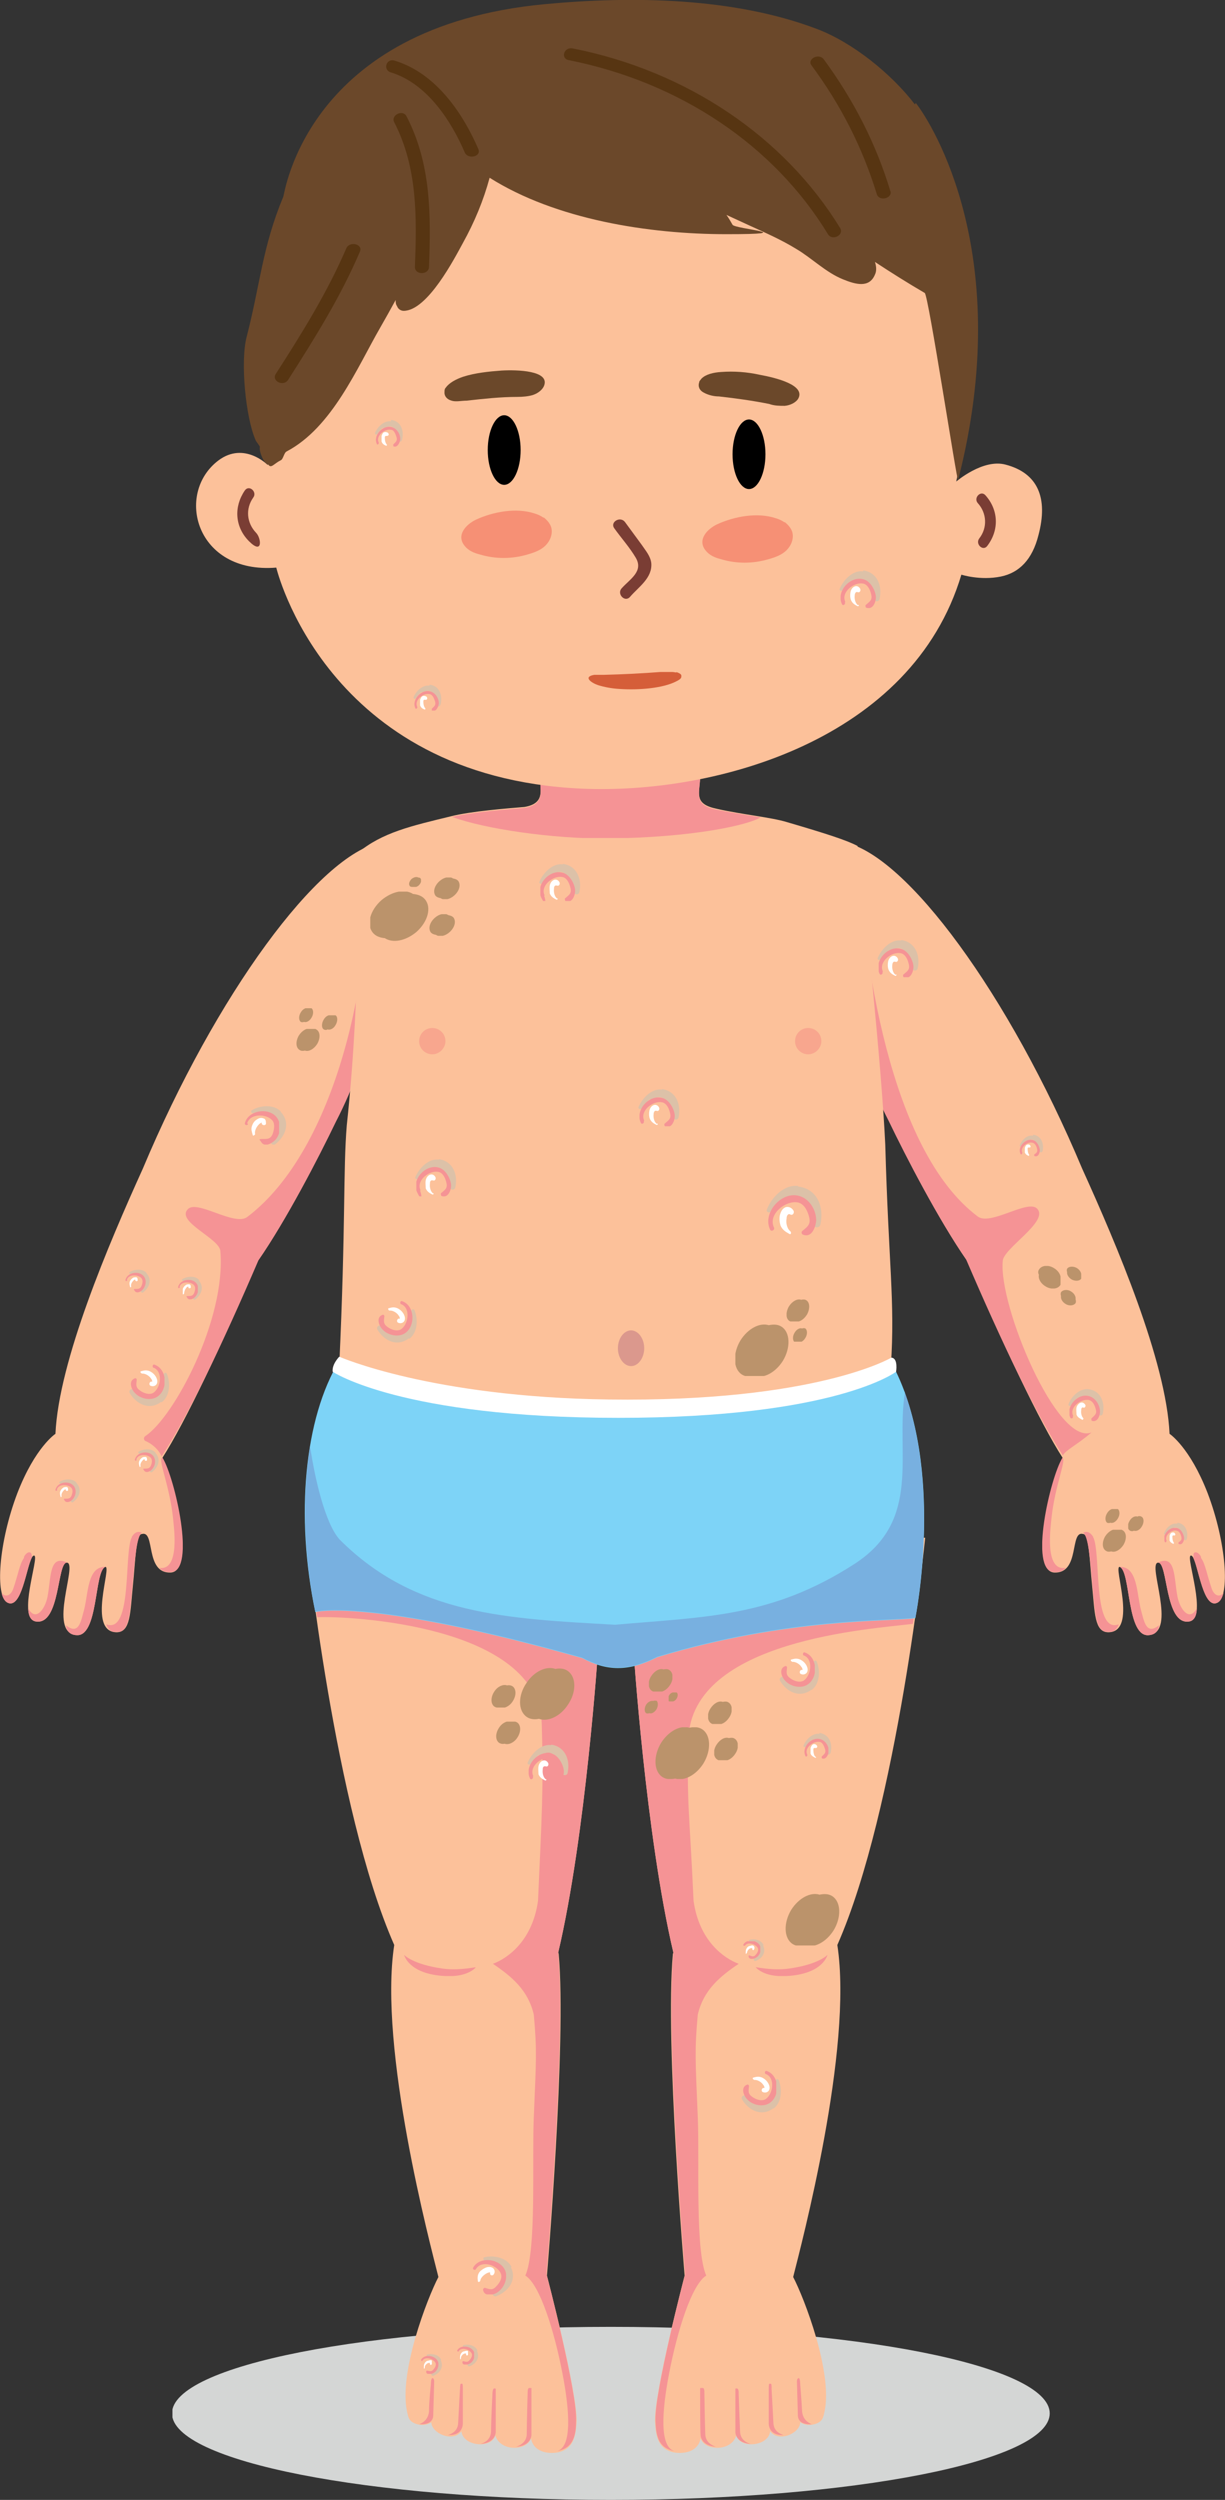 <?xml version="1.0" encoding="UTF-8"?>
<svg id="Layer_1" data-name="Layer 1" xmlns="http://www.w3.org/2000/svg" xmlns:xlink="http://www.w3.org/1999/xlink" version="1.1" viewBox="0 0 260.7 531.6">
  <rect x="0" y="0" width="260.7" height="531.6" fill="#333333" stroke="none"/>
  <defs>
    <style>
      .cls-1 {
        fill: #7dd3f7;
      }

      .cls-1, .cls-2, .cls-3, .cls-4, .cls-5, .cls-6, .cls-7, .cls-8, .cls-9, .cls-10, .cls-11, .cls-12, .cls-13, .cls-14, .cls-15, .cls-16, .cls-17 {
        stroke-width: 0px;
      }

      .cls-18 {
        clip-path: url(#clippath);
      }

      .cls-2 {
        fill: none;
      }

      .cls-3 {
        fill: #f69075;
      }

      .cls-4 {
        fill: #573512;
      }

      .cls-5 {
        fill: #fcc19a;
      }

      .cls-6 {
        fill: #78b0e0;
      }

      .cls-7 {
        fill: #f8a68e;
      }

      .cls-8 {
        fill: #dcc1a8;
      }

      .cls-19 {
        clip-path: url(#clippath-1);
      }

      .cls-20 {
        clip-path: url(#clippath-4);
      }

      .cls-21 {
        clip-path: url(#clippath-3);
      }

      .cls-22 {
        clip-path: url(#clippath-2);
      }

      .cls-23 {
        clip-path: url(#clippath-7);
      }

      .cls-24 {
        clip-path: url(#clippath-8);
      }

      .cls-25 {
        clip-path: url(#clippath-6);
      }

      .cls-26 {
        clip-path: url(#clippath-5);
      }

      .cls-27 {
        clip-path: url(#clippath-9);
      }

      .cls-9 {
        fill: #000;
      }

      .cls-10 {
        fill: #6b482a;
      }

      .cls-11 {
        fill: #bb936b;
      }

      .cls-28 {
        clip-path: url(#clippath-60);
      }

      .cls-29 {
        clip-path: url(#clippath-69);
      }

      .cls-30 {
        clip-path: url(#clippath-20);
      }

      .cls-31 {
        clip-path: url(#clippath-21);
      }

      .cls-32 {
        clip-path: url(#clippath-24);
      }

      .cls-33 {
        clip-path: url(#clippath-23);
      }

      .cls-34 {
        clip-path: url(#clippath-22);
      }

      .cls-35 {
        clip-path: url(#clippath-25);
      }

      .cls-36 {
        clip-path: url(#clippath-44);
      }

      .cls-37 {
        clip-path: url(#clippath-45);
      }

      .cls-38 {
        clip-path: url(#clippath-40);
      }

      .cls-39 {
        clip-path: url(#clippath-42);
      }

      .cls-40 {
        clip-path: url(#clippath-41);
      }

      .cls-41 {
        clip-path: url(#clippath-47);
      }

      .cls-42 {
        clip-path: url(#clippath-43);
      }

      .cls-43 {
        clip-path: url(#clippath-46);
      }

      .cls-44 {
        clip-path: url(#clippath-48);
      }

      .cls-45 {
        clip-path: url(#clippath-49);
      }

      .cls-46 {
        clip-path: url(#clippath-84);
      }

      .cls-47 {
        clip-path: url(#clippath-88);
      }

      .cls-48 {
        clip-path: url(#clippath-86);
      }

      .cls-49 {
        clip-path: url(#clippath-81);
      }

      .cls-50 {
        clip-path: url(#clippath-83);
      }

      .cls-51 {
        clip-path: url(#clippath-85);
      }

      .cls-52 {
        clip-path: url(#clippath-80);
      }

      .cls-53 {
        clip-path: url(#clippath-87);
      }

      .cls-54 {
        clip-path: url(#clippath-82);
      }

      .cls-55 {
        clip-path: url(#clippath-98);
      }

      .cls-56 {
        clip-path: url(#clippath-89);
      }

      .cls-57 {
        clip-path: url(#clippath-27);
      }

      .cls-58 {
        clip-path: url(#clippath-28);
      }

      .cls-59 {
        clip-path: url(#clippath-26);
      }

      .cls-60 {
        clip-path: url(#clippath-29);
      }

      .cls-61 {
        clip-path: url(#clippath-34);
      }

      .cls-62 {
        clip-path: url(#clippath-35);
      }

      .cls-63 {
        clip-path: url(#clippath-36);
      }

      .cls-64 {
        clip-path: url(#clippath-37);
      }

      .cls-65 {
        clip-path: url(#clippath-39);
      }

      .cls-66 {
        clip-path: url(#clippath-33);
      }

      .cls-67 {
        clip-path: url(#clippath-32);
      }

      .cls-68 {
        clip-path: url(#clippath-30);
      }

      .cls-69 {
        clip-path: url(#clippath-38);
      }

      .cls-70 {
        clip-path: url(#clippath-31);
      }

      .cls-71 {
        clip-path: url(#clippath-95);
      }

      .cls-72 {
        clip-path: url(#clippath-99);
      }

      .cls-73 {
        clip-path: url(#clippath-93);
      }

      .cls-74 {
        clip-path: url(#clippath-94);
      }

      .cls-75 {
        clip-path: url(#clippath-91);
      }

      .cls-76 {
        clip-path: url(#clippath-96);
      }

      .cls-77 {
        clip-path: url(#clippath-90);
      }

      .cls-78 {
        clip-path: url(#clippath-92);
      }

      .cls-79 {
        clip-path: url(#clippath-97);
      }

      .cls-80 {
        clip-path: url(#clippath-53);
      }

      .cls-81 {
        clip-path: url(#clippath-54);
      }

      .cls-82 {
        clip-path: url(#clippath-50);
      }

      .cls-83 {
        clip-path: url(#clippath-51);
      }

      .cls-84 {
        clip-path: url(#clippath-52);
      }

      .cls-85 {
        clip-path: url(#clippath-55);
      }

      .cls-86 {
        clip-path: url(#clippath-56);
      }

      .cls-87 {
        clip-path: url(#clippath-57);
      }

      .cls-88 {
        clip-path: url(#clippath-58);
      }

      .cls-89 {
        clip-path: url(#clippath-79);
      }

      .cls-90 {
        clip-path: url(#clippath-61);
      }

      .cls-91 {
        clip-path: url(#clippath-64);
      }

      .cls-92 {
        clip-path: url(#clippath-62);
      }

      .cls-93 {
        clip-path: url(#clippath-68);
      }

      .cls-94 {
        clip-path: url(#clippath-67);
      }

      .cls-95 {
        clip-path: url(#clippath-73);
      }

      .cls-96 {
        clip-path: url(#clippath-59);
      }

      .cls-97 {
        clip-path: url(#clippath-65);
      }

      .cls-98 {
        clip-path: url(#clippath-63);
      }

      .cls-99 {
        clip-path: url(#clippath-66);
      }

      .cls-100 {
        clip-path: url(#clippath-70);
      }

      .cls-101 {
        clip-path: url(#clippath-75);
      }

      .cls-102 {
        clip-path: url(#clippath-72);
      }

      .cls-103 {
        clip-path: url(#clippath-78);
      }

      .cls-104 {
        clip-path: url(#clippath-71);
      }

      .cls-105 {
        clip-path: url(#clippath-77);
      }

      .cls-106 {
        clip-path: url(#clippath-74);
      }

      .cls-107 {
        clip-path: url(#clippath-76);
      }

      .cls-108 {
        clip-path: url(#clippath-14);
      }

      .cls-109 {
        clip-path: url(#clippath-13);
      }

      .cls-110 {
        clip-path: url(#clippath-12);
      }

      .cls-111 {
        clip-path: url(#clippath-10);
      }

      .cls-112 {
        clip-path: url(#clippath-15);
      }

      .cls-113 {
        clip-path: url(#clippath-17);
      }

      .cls-114 {
        clip-path: url(#clippath-16);
      }

      .cls-115 {
        clip-path: url(#clippath-19);
      }

      .cls-116 {
        clip-path: url(#clippath-11);
      }

      .cls-117 {
        clip-path: url(#clippath-18);
      }

      .cls-12 {
        fill: #d4d6d5;
      }

      .cls-13 {
        fill: #db988d;
      }

      .cls-14 {
        fill: #f59395;
      }

      .cls-15 {
        fill: #7a3d34;
      }

      .cls-16 {
        fill: #d55e39;
      }

      .cls-17 {
        fill: #fff;
      }

      .cls-118 {
        clip-path: url(#clippath-144);
      }

      .cls-119 {
        clip-path: url(#clippath-153);
      }

      .cls-120 {
        clip-path: url(#clippath-157);
      }

      .cls-121 {
        clip-path: url(#clippath-154);
      }

      .cls-122 {
        clip-path: url(#clippath-158);
      }

      .cls-123 {
        clip-path: url(#clippath-146);
      }

      .cls-124 {
        clip-path: url(#clippath-142);
      }

      .cls-125 {
        clip-path: url(#clippath-148);
      }

      .cls-126 {
        clip-path: url(#clippath-141);
      }

      .cls-127 {
        clip-path: url(#clippath-145);
      }

      .cls-128 {
        clip-path: url(#clippath-143);
      }

      .cls-129 {
        clip-path: url(#clippath-147);
      }

      .cls-130 {
        clip-path: url(#clippath-149);
      }

      .cls-131 {
        clip-path: url(#clippath-140);
      }

      .cls-132 {
        clip-path: url(#clippath-151);
      }

      .cls-133 {
        clip-path: url(#clippath-152);
      }

      .cls-134 {
        clip-path: url(#clippath-156);
      }

      .cls-135 {
        clip-path: url(#clippath-155);
      }

      .cls-136 {
        clip-path: url(#clippath-159);
      }

      .cls-137 {
        clip-path: url(#clippath-150);
      }

      .cls-138 {
        clip-path: url(#clippath-113);
      }

      .cls-139 {
        clip-path: url(#clippath-112);
      }

      .cls-140 {
        clip-path: url(#clippath-111);
      }

      .cls-141 {
        clip-path: url(#clippath-110);
      }

      .cls-142 {
        clip-path: url(#clippath-115);
      }

      .cls-143 {
        clip-path: url(#clippath-114);
      }

      .cls-144 {
        clip-path: url(#clippath-116);
      }

      .cls-145 {
        clip-path: url(#clippath-117);
      }

      .cls-146 {
        clip-path: url(#clippath-118);
      }

      .cls-147 {
        clip-path: url(#clippath-119);
      }

      .cls-148 {
        clip-path: url(#clippath-105);
      }

      .cls-149 {
        clip-path: url(#clippath-100);
      }

      .cls-150 {
        clip-path: url(#clippath-102);
      }

      .cls-151 {
        clip-path: url(#clippath-103);
      }

      .cls-152 {
        clip-path: url(#clippath-107);
      }

      .cls-153 {
        clip-path: url(#clippath-109);
      }

      .cls-154 {
        clip-path: url(#clippath-104);
      }

      .cls-155 {
        clip-path: url(#clippath-101);
      }

      .cls-156 {
        clip-path: url(#clippath-108);
      }

      .cls-157 {
        clip-path: url(#clippath-106);
      }

      .cls-158 {
        clip-path: url(#clippath-136);
      }

      .cls-159 {
        clip-path: url(#clippath-138);
      }

      .cls-160 {
        clip-path: url(#clippath-135);
      }

      .cls-161 {
        clip-path: url(#clippath-132);
      }

      .cls-162 {
        clip-path: url(#clippath-137);
      }

      .cls-163 {
        clip-path: url(#clippath-130);
      }

      .cls-164 {
        clip-path: url(#clippath-133);
      }

      .cls-165 {
        clip-path: url(#clippath-134);
      }

      .cls-166 {
        clip-path: url(#clippath-139);
      }

      .cls-167 {
        clip-path: url(#clippath-131);
      }

      .cls-168 {
        clip-path: url(#clippath-129);
      }

      .cls-169 {
        clip-path: url(#clippath-122);
      }

      .cls-170 {
        clip-path: url(#clippath-126);
      }

      .cls-171 {
        clip-path: url(#clippath-125);
      }

      .cls-172 {
        clip-path: url(#clippath-120);
      }

      .cls-173 {
        clip-path: url(#clippath-121);
      }

      .cls-174 {
        clip-path: url(#clippath-123);
      }

      .cls-175 {
        clip-path: url(#clippath-124);
      }

      .cls-176 {
        clip-path: url(#clippath-127);
      }

      .cls-177 {
        clip-path: url(#clippath-128);
      }
    </style>
    <clipPath id="clippath">
      <rect class="cls-2" x="36.7" y="494.8" width="186.7" height="36.8"/>
    </clipPath>
    <clipPath id="clippath-1">
      <rect class="cls-2" x="36.7" y="494.8" width="186.7" height="36.8"/>
    </clipPath>
    <clipPath id="clippath-2">
      <rect class="cls-2" x="134.8" y="339.9" width="60.3" height="181.3"/>
    </clipPath>
    <clipPath id="clippath-3">
      <rect class="cls-2" x="134.8" y="339.9" width="60.3" height="181.3"/>
    </clipPath>
    <clipPath id="clippath-4">
      <rect class="cls-2" x="160.8" y="415.7" width="15.3" height="4.5"/>
    </clipPath>
    <clipPath id="clippath-5">
      <rect class="cls-2" x="160.8" y="415.7" width="15.3" height="4.5"/>
    </clipPath>
    <clipPath id="clippath-6">
      <rect class="cls-2" x="149" y="507.8" width="3.4" height="12.6"/>
    </clipPath>
    <clipPath id="clippath-7">
      <rect class="cls-2" x="149" y="507.8" width="3.4" height="12.6"/>
    </clipPath>
    <clipPath id="clippath-8">
      <rect class="cls-2" x="156.5" y="507.9" width="3.4" height="11.8"/>
    </clipPath>
    <clipPath id="clippath-9">
      <rect class="cls-2" x="156.5" y="507.9" width="3.4" height="11.8"/>
    </clipPath>
    <clipPath id="clippath-10">
      <rect class="cls-2" x="163.5" y="506.9" width="3.3" height="11"/>
    </clipPath>
    <clipPath id="clippath-11">
      <rect class="cls-2" x="163.5" y="506.9" width="3.3" height="11"/>
    </clipPath>
    <clipPath id="clippath-12">
      <rect class="cls-2" x="169.6" y="505.7" width="3.2" height="9.8"/>
    </clipPath>
    <clipPath id="clippath-13">
      <rect class="cls-2" x="169.6" y="505.7" width="3.2" height="9.8"/>
    </clipPath>
    <clipPath id="clippath-14">
      <rect class="cls-2" x="66.5" y="338" width="60.7" height="183.3"/>
    </clipPath>
    <clipPath id="clippath-15">
      <rect class="cls-2" x="66.5" y="338" width="60.7" height="183.3"/>
    </clipPath>
    <clipPath id="clippath-16">
      <rect class="cls-2" x="85.9" y="415.7" width="15.3" height="4.5"/>
    </clipPath>
    <clipPath id="clippath-17">
      <rect class="cls-2" x="85.9" y="415.7" width="15.3" height="4.5"/>
    </clipPath>
    <clipPath id="clippath-18">
      <rect class="cls-2" x="109.7" y="507.8" width="3.4" height="12.6"/>
    </clipPath>
    <clipPath id="clippath-19">
      <rect class="cls-2" x="109.7" y="507.8" width="3.4" height="12.6"/>
    </clipPath>
    <clipPath id="clippath-20">
      <rect class="cls-2" x="102.1" y="507.9" width="3.4" height="11.8"/>
    </clipPath>
    <clipPath id="clippath-21">
      <rect class="cls-2" x="102.1" y="507.9" width="3.4" height="11.8"/>
    </clipPath>
    <clipPath id="clippath-22">
      <rect class="cls-2" x="95.2" y="506.9" width="3.3" height="11"/>
    </clipPath>
    <clipPath id="clippath-23">
      <rect class="cls-2" x="95.2" y="506.9" width="3.3" height="11"/>
    </clipPath>
    <clipPath id="clippath-24">
      <rect class="cls-2" x="89.2" y="505.7" width="3.2" height="9.8"/>
    </clipPath>
    <clipPath id="clippath-25">
      <rect class="cls-2" x="89.2" y="505.7" width="3.2" height="9.8"/>
    </clipPath>
    <clipPath id="clippath-26">
      <rect class="cls-2" x="221.8" y="309.9" width="5" height="24.5"/>
    </clipPath>
    <clipPath id="clippath-27">
      <rect class="cls-2" x="221.8" y="309.9" width="5" height="24.5"/>
    </clipPath>
    <clipPath id="clippath-28">
      <rect class="cls-2" x="230.5" y="325.6" width="7.6" height="21.4"/>
    </clipPath>
    <clipPath id="clippath-29">
      <rect class="cls-2" x="230.5" y="325.6" width="7.6" height="21.4"/>
    </clipPath>
    <clipPath id="clippath-30">
      <rect class="cls-2" x="238.3" y="333" width="8.5" height="14.7"/>
    </clipPath>
    <clipPath id="clippath-31">
      <rect class="cls-2" x="238.3" y="333" width="8.5" height="14.7"/>
    </clipPath>
    <clipPath id="clippath-32">
      <rect class="cls-2" x="246.4" y="331.9" width="8.3" height="12.9"/>
    </clipPath>
    <clipPath id="clippath-33">
      <rect class="cls-2" x="246.4" y="331.9" width="8.3" height="12.9"/>
    </clipPath>
    <clipPath id="clippath-34">
      <rect class="cls-2" x="254" y="330.1" width="6.4" height="10.9"/>
    </clipPath>
    <clipPath id="clippath-35">
      <rect class="cls-2" x="254" y="330.1" width="6.4" height="10.9"/>
    </clipPath>
    <clipPath id="clippath-36">
      <rect class="cls-2" x="178.5" y="179.1" width="53.9" height="130.6"/>
    </clipPath>
    <clipPath id="clippath-37">
      <rect class="cls-2" x="178.5" y="179.1" width="53.9" height="130.6"/>
    </clipPath>
    <clipPath id="clippath-38">
      <rect class="cls-2" x="33.9" y="309.9" width="5" height="24.5"/>
    </clipPath>
    <clipPath id="clippath-39">
      <rect class="cls-2" x="33.9" y="309.9" width="5" height="24.5"/>
    </clipPath>
    <clipPath id="clippath-40">
      <rect class="cls-2" x="22.6" y="325.6" width="7.6" height="21.4"/>
    </clipPath>
    <clipPath id="clippath-41">
      <rect class="cls-2" x="22.6" y="325.6" width="7.6" height="21.4"/>
    </clipPath>
    <clipPath id="clippath-42">
      <rect class="cls-2" x="14" y="333" width="8.5" height="14.7"/>
    </clipPath>
    <clipPath id="clippath-43">
      <rect class="cls-2" x="14" y="333" width="8.5" height="14.7"/>
    </clipPath>
    <clipPath id="clippath-44">
      <rect class="cls-2" x="6" y="331.9" width="8.3" height="12.9"/>
    </clipPath>
    <clipPath id="clippath-45">
      <rect class="cls-2" x="6" y="331.9" width="8.3" height="12.9"/>
    </clipPath>
    <clipPath id="clippath-46">
      <rect class="cls-2" x=".4" y="330.1" width="6.4" height="10.9"/>
    </clipPath>
    <clipPath id="clippath-47">
      <rect class="cls-2" x=".4" y="330.1" width="6.4" height="10.9"/>
    </clipPath>
    <clipPath id="clippath-48">
      <rect class="cls-2" x="30.6" y="179.1" width="51.6" height="130.6"/>
    </clipPath>
    <clipPath id="clippath-49">
      <rect class="cls-2" x="30.6" y="179.1" width="51.6" height="130.6"/>
    </clipPath>
    <clipPath id="clippath-50">
      <rect class="cls-2" x="96.2" y="159.7" width="65.7" height="18.5"/>
    </clipPath>
    <clipPath id="clippath-51">
      <rect class="cls-2" x="96.2" y="159.7" width="65.7" height="18.5"/>
    </clipPath>
    <clipPath id="clippath-52">
      <rect class="cls-2" x="64.9" y="296" width="131.8" height="58.7"/>
    </clipPath>
    <clipPath id="clippath-53">
      <rect class="cls-2" x="64.9" y="296" width="131.8" height="58.7"/>
    </clipPath>
    <clipPath id="clippath-54">
      <rect class="cls-2" x="133.2" y="284.8" width="2.1" height="3.9"/>
    </clipPath>
    <clipPath id="clippath-55">
      <rect class="cls-2" x="133.2" y="284.8" width="2.1" height="3.9"/>
    </clipPath>
    <clipPath id="clippath-56">
      <rect class="cls-2" x="27.8" y="290.1" width="7.2" height="7.4"/>
    </clipPath>
    <clipPath id="clippath-57">
      <rect class="cls-2" x="27.8" y="290.1" width="7.2" height="7.4"/>
    </clipPath>
    <clipPath id="clippath-58">
      <rect class="cls-2" x="80.5" y="276.6" width="7.2" height="7.4"/>
    </clipPath>
    <clipPath id="clippath-59">
      <rect class="cls-2" x="80.5" y="276.6" width="7.2" height="7.4"/>
    </clipPath>
    <clipPath id="clippath-60">
      <rect class="cls-2" x="166.2" y="351.3" width="7.2" height="7.4"/>
    </clipPath>
    <clipPath id="clippath-61">
      <rect class="cls-2" x="166.2" y="351.3" width="7.2" height="7.4"/>
    </clipPath>
    <clipPath id="clippath-62">
      <rect class="cls-2" x="158" y="440.3" width="7.2" height="7.4"/>
    </clipPath>
    <clipPath id="clippath-63">
      <rect class="cls-2" x="158" y="440.3" width="7.2" height="7.4"/>
    </clipPath>
    <clipPath id="clippath-64">
      <rect class="cls-2" x="100.6" y="480.6" width="7.1" height="7.3"/>
    </clipPath>
    <clipPath id="clippath-65">
      <rect class="cls-2" x="100.6" y="480.6" width="7.1" height="7.3"/>
    </clipPath>
    <clipPath id="clippath-66">
      <rect class="cls-2" x="89.6" y="501" width="3.7" height="3.8"/>
    </clipPath>
    <clipPath id="clippath-67">
      <rect class="cls-2" x="89.6" y="501" width="3.7" height="3.8"/>
    </clipPath>
    <clipPath id="clippath-68">
      <rect class="cls-2" x="97.2" y="499" width="3.7" height="3.8"/>
    </clipPath>
    <clipPath id="clippath-69">
      <rect class="cls-2" x="97.2" y="499" width="3.7" height="3.8"/>
    </clipPath>
    <clipPath id="clippath-70">
      <rect class="cls-2" x="158.1" y="412.8" width="3.7" height="3.8"/>
    </clipPath>
    <clipPath id="clippath-71">
      <rect class="cls-2" x="158.1" y="412.8" width="3.7" height="3.8"/>
    </clipPath>
    <clipPath id="clippath-72">
      <rect class="cls-2" x="112.5" y="372.6" width="7.5" height="6.3"/>
    </clipPath>
    <clipPath id="clippath-73">
      <rect class="cls-2" x="112.5" y="372.6" width="7.5" height="6.3"/>
    </clipPath>
    <clipPath id="clippath-74">
      <rect class="cls-2" x="178.9" y="123" width="7.5" height="6.3"/>
    </clipPath>
    <clipPath id="clippath-75">
      <rect class="cls-2" x="178.9" y="123" width="7.5" height="6.3"/>
    </clipPath>
    <clipPath id="clippath-76">
      <rect class="cls-2" x="88.2" y="146.8" width="5.2" height="4.3"/>
    </clipPath>
    <clipPath id="clippath-77">
      <rect class="cls-2" x="88.2" y="146.8" width="5.2" height="4.3"/>
    </clipPath>
    <clipPath id="clippath-78">
      <rect class="cls-2" x="80" y="90.7" width="5.2" height="4.3"/>
    </clipPath>
    <clipPath id="clippath-79">
      <rect class="cls-2" x="80" y="90.7" width="5.2" height="4.3"/>
    </clipPath>
    <clipPath id="clippath-80">
      <rect class="cls-2" x="136.1" y="233.2" width="7.5" height="6.3"/>
    </clipPath>
    <clipPath id="clippath-81">
      <rect class="cls-2" x="136.1" y="233.2" width="7.5" height="6.3"/>
    </clipPath>
    <clipPath id="clippath-82">
      <rect class="cls-2" x="187" y="201.5" width="7.5" height="6.3"/>
    </clipPath>
    <clipPath id="clippath-83">
      <rect class="cls-2" x="187" y="201.5" width="7.5" height="6.3"/>
    </clipPath>
    <clipPath id="clippath-84">
      <rect class="cls-2" x="163.5" y="254.2" width="10.2" height="8.5"/>
    </clipPath>
    <clipPath id="clippath-85">
      <rect class="cls-2" x="163.5" y="254.2" width="10.2" height="8.5"/>
    </clipPath>
    <clipPath id="clippath-86">
      <rect class="cls-2" x="227.6" y="296.7" width="6.5" height="5.5"/>
    </clipPath>
    <clipPath id="clippath-87">
      <rect class="cls-2" x="227.6" y="296.7" width="6.5" height="5.5"/>
    </clipPath>
    <clipPath id="clippath-88">
      <rect class="cls-2" x="247.8" y="324.9" width="4.3" height="3.6"/>
    </clipPath>
    <clipPath id="clippath-89">
      <rect class="cls-2" x="247.8" y="324.9" width="4.3" height="3.6"/>
    </clipPath>
    <clipPath id="clippath-90">
      <rect class="cls-2" x="217.1" y="242.3" width="4.3" height="3.6"/>
    </clipPath>
    <clipPath id="clippath-91">
      <rect class="cls-2" x="217.1" y="242.3" width="4.3" height="3.6"/>
    </clipPath>
    <clipPath id="clippath-92">
      <rect class="cls-2" x="115" y="185.3" width="7.5" height="6.3"/>
    </clipPath>
    <clipPath id="clippath-93">
      <rect class="cls-2" x="115" y="185.3" width="7.5" height="6.3"/>
    </clipPath>
    <clipPath id="clippath-94">
      <rect class="cls-2" x="88.6" y="248.1" width="7.5" height="6.3"/>
    </clipPath>
    <clipPath id="clippath-95">
      <rect class="cls-2" x="88.6" y="248.1" width="7.5" height="6.3"/>
    </clipPath>
    <clipPath id="clippath-96">
      <rect class="cls-2" x="171.2" y="369.7" width="5.1" height="4.3"/>
    </clipPath>
    <clipPath id="clippath-97">
      <rect class="cls-2" x="171.2" y="369.7" width="5.1" height="4.3"/>
    </clipPath>
    <clipPath id="clippath-98">
      <rect class="cls-2" x="51.9" y="236.2" width="7.5" height="7.2"/>
    </clipPath>
    <clipPath id="clippath-99">
      <rect class="cls-2" x="51.9" y="236.2" width="7.5" height="7.2"/>
    </clipPath>
    <clipPath id="clippath-100">
      <rect class="cls-2" x="11.7" y="315.2" width="4.4" height="4.2"/>
    </clipPath>
    <clipPath id="clippath-101">
      <rect class="cls-2" x="11.7" y="315.2" width="4.4" height="4.2"/>
    </clipPath>
    <clipPath id="clippath-102">
      <rect class="cls-2" x="37.8" y="272.1" width="4.4" height="4.2"/>
    </clipPath>
    <clipPath id="clippath-103">
      <rect class="cls-2" x="37.8" y="272.1" width="4.3" height="4.2"/>
    </clipPath>
    <clipPath id="clippath-104">
      <rect class="cls-2" x="26.6" y="270.6" width="4.4" height="4.2"/>
    </clipPath>
    <clipPath id="clippath-105">
      <rect class="cls-2" x="26.6" y="270.6" width="4.4" height="4.2"/>
    </clipPath>
    <clipPath id="clippath-106">
      <rect class="cls-2" x="28.6" y="308.8" width="4.4" height="4.2"/>
    </clipPath>
    <clipPath id="clippath-107">
      <rect class="cls-2" x="28.6" y="308.8" width="4.4" height="4.2"/>
    </clipPath>
    <clipPath id="clippath-108">
      <rect class="cls-2" x="78.8" y="189.6" width="12.4" height="10.6"/>
    </clipPath>
    <clipPath id="clippath-109">
      <rect class="cls-2" x="78.8" y="189.6" width="12.4" height="10.6"/>
    </clipPath>
    <clipPath id="clippath-110">
      <rect class="cls-2" x="92.4" y="186.6" width="5.4" height="4.6"/>
    </clipPath>
    <clipPath id="clippath-111">
      <rect class="cls-2" x="92.4" y="186.6" width="5.4" height="4.6"/>
    </clipPath>
    <clipPath id="clippath-112">
      <rect class="cls-2" x="91.4" y="194.4" width="5.4" height="4.6"/>
    </clipPath>
    <clipPath id="clippath-113">
      <rect class="cls-2" x="91.4" y="194.4" width="5.4" height="4.6"/>
    </clipPath>
    <clipPath id="clippath-114">
      <rect class="cls-2" x="110.7" y="354.7" width="11.6" height="11"/>
    </clipPath>
    <clipPath id="clippath-115">
      <rect class="cls-2" x="110.7" y="354.7" width="11.6" height="11"/>
    </clipPath>
    <clipPath id="clippath-116">
      <rect class="cls-2" x="105.6" y="366.1" width="5.1" height="4.8"/>
    </clipPath>
    <clipPath id="clippath-117">
      <rect class="cls-2" x="105.6" y="366.1" width="5.1" height="4.8"/>
    </clipPath>
    <clipPath id="clippath-118">
      <rect class="cls-2" x="104.6" y="358.3" width="5.1" height="4.8"/>
    </clipPath>
    <clipPath id="clippath-119">
      <rect class="cls-2" x="104.6" y="358.3" width="5.1" height="4.8"/>
    </clipPath>
    <clipPath id="clippath-120">
      <rect class="cls-2" x="139.5" y="367.3" width="11.4" height="11"/>
    </clipPath>
    <clipPath id="clippath-121">
      <rect class="cls-2" x="139.5" y="367.3" width="11.4" height="11"/>
    </clipPath>
    <clipPath id="clippath-122">
      <rect class="cls-2" x="167.2" y="402.7" width="11.4" height="11"/>
    </clipPath>
    <clipPath id="clippath-123">
      <rect class="cls-2" x="167.2" y="402.7" width="11.4" height="11"/>
    </clipPath>
    <clipPath id="clippath-124">
      <rect class="cls-2" x="156.5" y="281.6" width="11.4" height="11"/>
    </clipPath>
    <clipPath id="clippath-125">
      <rect class="cls-2" x="156.5" y="281.6" width="11.4" height="11"/>
    </clipPath>
    <clipPath id="clippath-126">
      <rect class="cls-2" x="167.4" y="276.3" width="4.9" height="4.7"/>
    </clipPath>
    <clipPath id="clippath-127">
      <rect class="cls-2" x="167.4" y="276.3" width="4.9" height="4.7"/>
    </clipPath>
    <clipPath id="clippath-128">
      <rect class="cls-2" x="168.7" y="282.3" width="3.1" height="3"/>
    </clipPath>
    <clipPath id="clippath-129">
      <rect class="cls-2" x="168.7" y="282.3" width="3.1" height="3"/>
    </clipPath>
    <clipPath id="clippath-130">
      <rect class="cls-2" x="225.7" y="274.3" width="3.3" height="3.2"/>
    </clipPath>
    <clipPath id="clippath-131">
      <rect class="cls-2" x="225.7" y="274.3" width="3.3" height="3.2"/>
    </clipPath>
    <clipPath id="clippath-132">
      <rect class="cls-2" x="220.9" y="269.2" width="4.8" height="4.8"/>
    </clipPath>
    <clipPath id="clippath-133">
      <rect class="cls-2" x="220.9" y="269.2" width="4.8" height="4.8"/>
    </clipPath>
    <clipPath id="clippath-134">
      <rect class="cls-2" x="227" y="269.3" width="3.1" height="3.1"/>
    </clipPath>
    <clipPath id="clippath-135">
      <rect class="cls-2" x="227" y="269.3" width="3.1" height="3.1"/>
    </clipPath>
    <clipPath id="clippath-136">
      <rect class="cls-2" x="240.1" y="322.4" width="3.3" height="3.2"/>
    </clipPath>
    <clipPath id="clippath-137">
      <rect class="cls-2" x="240.1" y="322.4" width="3.3" height="3.2"/>
    </clipPath>
    <clipPath id="clippath-138">
      <rect class="cls-2" x="234.7" y="325.3" width="4.9" height="4.7"/>
    </clipPath>
    <clipPath id="clippath-139">
      <rect class="cls-2" x="234.7" y="325.3" width="4.9" height="4.7"/>
    </clipPath>
    <clipPath id="clippath-140">
      <rect class="cls-2" x="235.2" y="320.9" width="3.1" height="3"/>
    </clipPath>
    <clipPath id="clippath-141">
      <rect class="cls-2" x="235.2" y="320.9" width="3.1" height="3"/>
    </clipPath>
    <clipPath id="clippath-142">
      <rect class="cls-2" x="68.5" y="215.9" width="3.3" height="3.2"/>
    </clipPath>
    <clipPath id="clippath-143">
      <rect class="cls-2" x="68.5" y="215.9" width="3.3" height="3.2"/>
    </clipPath>
    <clipPath id="clippath-144">
      <rect class="cls-2" x="63.1" y="218.8" width="4.9" height="4.7"/>
    </clipPath>
    <clipPath id="clippath-145">
      <rect class="cls-2" x="63.1" y="218.8" width="4.9" height="4.7"/>
    </clipPath>
    <clipPath id="clippath-146">
      <rect class="cls-2" x="63.6" y="214.4" width="3.1" height="3"/>
    </clipPath>
    <clipPath id="clippath-147">
      <rect class="cls-2" x="63.6" y="214.4" width="3.1" height="3"/>
    </clipPath>
    <clipPath id="clippath-148">
      <rect class="cls-2" x="150.7" y="361.8" width="5" height="4.8"/>
    </clipPath>
    <clipPath id="clippath-149">
      <rect class="cls-2" x="150.7" y="361.8" width="5" height="4.8"/>
    </clipPath>
    <clipPath id="clippath-150">
      <rect class="cls-2" x="152" y="369.5" width="5" height="4.8"/>
    </clipPath>
    <clipPath id="clippath-151">
      <rect class="cls-2" x="152" y="369.5" width="5" height="4.8"/>
    </clipPath>
    <clipPath id="clippath-152">
      <rect class="cls-2" x="138.1" y="354.9" width="5" height="4.8"/>
    </clipPath>
    <clipPath id="clippath-153">
      <rect class="cls-2" x="138.1" y="354.9" width="5" height="4.8"/>
    </clipPath>
    <clipPath id="clippath-154">
      <rect class="cls-2" x="137.2" y="361.6" width="2.9" height="2.8"/>
    </clipPath>
    <clipPath id="clippath-155">
      <rect class="cls-2" x="137.2" y="361.6" width="2.9" height="2.8"/>
    </clipPath>
    <clipPath id="clippath-156">
      <rect class="cls-2" x="142.3" y="359.9" width="2" height="1.9"/>
    </clipPath>
    <clipPath id="clippath-157">
      <rect class="cls-2" x="142.3" y="359.9" width="2" height="1.9"/>
    </clipPath>
    <clipPath id="clippath-158">
      <rect class="cls-2" x="87" y="186.4" width="2.6" height="2.2"/>
    </clipPath>
    <clipPath id="clippath-159">
      <rect class="cls-2" x="87" y="186.4" width="2.6" height="2.2"/>
    </clipPath>
  </defs>
  <g class="cls-18">
    <g class="cls-19">
      <path class="cls-12" d="M223.4,513.2c0,10.2-41.8,18.4-93.4,18.4s-93.4-8.2-93.4-18.4,41.8-18.4,93.4-18.4,93.4,8.2,93.4,18.4"/>
    </g>
  </g>
  <path class="cls-5" d="M143.3,415.2c-5.9-25.1-8.5-64.6-8.5-64.6,0,0,9.2-8.5,25.8-15.9,10.4-4.7,23.3-8.2,36.3-7.7,0,0-5.9,57.6-18.7,86.6,3.4,22.1-7.7,63.8-9.4,70.6,2.4,4.6,8.4,20.2,6.7,28.5-.3,1.5-.5,2.1-1.6,2.6-1.4.6-2.7.4-3.6-.2,0,2.3-4.6,4.4-6.4,1.9-.3,3.2-6.4,3.8-7.2.9-1.1,3.5-6.8,3.3-7.6.6-.5,2.8-3.4,3.4-5.7,3-3.4-.7-3.8-3.5-4-6.4-.3-6,6.3-31.2,6.3-31.2,0,0-4.2-49.7-2.5-68.4"/>
  <g class="cls-22">
    <g class="cls-21">
      <path class="cls-14" d="M160.1,343.3c-17.7,4.1-25.3,7.3-25.3,7.3,0,0,2.6,39.6,8.5,64.6-1.7,18.7,2.5,68.4,2.5,68.4,0,0-6.6,25.2-6.3,31.2.1,2.9.5,5.8,4,6.4-3.1-.9-2.7-8.2-1.1-16.5,1.7-8.9,4.8-18.9,7.9-20.8-2.4-5.4-1.4-24.3-1.8-33.7-.5-12.1-.7-14.1,0-21.8,1.2-5.2,4.7-8.1,8.7-10.8-3.2-1.2-8.4-4.9-9.6-13.4-.8-18.1-1.5-20.6-1.1-34.3.6-21.3,39.3-23.5,47.8-24.6.6-4.5.7-5.3.7-5.3-7.7-.7-21.5,0-35,3.1"/>
    </g>
  </g>
  <g class="cls-20">
    <g class="cls-26">
      <path class="cls-14" d="M160.8,418.3s1.6,2.2,6.6,1.9c7.8-.4,8.7-4.5,8.7-4.5,0,0-1.8,2-8.1,2.9-2.1.3-4.3.2-7.3-.3"/>
    </g>
  </g>
  <g class="cls-25">
    <g class="cls-23">
      <path class="cls-14" d="M149,508.5s0,8.9.1,9.3c0,.4.3,2.3,3.3,2.5,0,0-2.2-.5-2.3-2.6s-.2-9.2-.2-9.2c0,0,0-.8-.5-.8s-.4.2-.4.7"/>
    </g>
  </g>
  <g class="cls-24">
    <g class="cls-27">
      <path class="cls-14" d="M156.5,508.6v8.6c0,.4.3,2.3,3.3,2.5,0,0-2.2-.4-2.3-2.6-.1-2.1-.3-8.1-.3-8.1,0,0,.1-1.1-.4-1.1s-.4.1-.4.7"/>
    </g>
  </g>
  <g class="cls-111">
    <g class="cls-116">
      <path class="cls-14" d="M163.6,508v7.4c0,.4.2,2.6,3.2,2.4,0,0-2.1-.4-2.2-2.5-.1-2.1-.4-7.4-.4-7.4,0,0,.1-1.2-.3-1.1-.3,0-.3.5-.3,1.1"/>
    </g>
  </g>
  <g class="cls-110">
    <g class="cls-109">
      <path class="cls-14" d="M169.6,506.5s.2,6.8.2,7.1,0,2.1,3,1.9c0,0-1.9-.5-2.1-2.7-.1-2.1-.4-5.8-.4-5.8,0,0,0-1.2-.3-1.3-.2,0-.4.2-.4.7"/>
    </g>
  </g>
  <path class="cls-5" d="M118.8,415.2c5.9-25.1,8.5-64.6,8.5-64.6,0,0-9.2-8.5-25.8-15.9-10.4-4.7-23.3-8.2-36.3-7.7,0,0,5.9,57.6,18.7,86.6-3.4,22.1,7.7,63.8,9.4,70.6-2.4,4.6-8.4,20.2-6.7,28.5.3,1.5.5,2.1,1.6,2.6,1.4.6,2.7.4,3.6-.2,0,2.3,4.6,4.4,6.4,1.9.3,3.2,6.4,3.8,7.2.9,1.1,3.5,6.8,3.3,7.6.6.5,2.8,3.4,3.4,5.7,3,3.4-.7,3.8-3.5,4-6.4.3-6-6.3-31.2-6.3-31.2,0,0,4.2-49.7,2.5-68.4"/>
  <g class="cls-108">
    <g class="cls-112">
      <path class="cls-14" d="M100.2,341.6c12.9,2.8,27.1,9,27.1,9,0,0-2.6,39.6-8.5,64.6,1.7,18.7-2.5,68.4-2.5,68.4,0,0,6.6,25.2,6.3,31.2,0,2.9-.5,5.8-4,6.4,3.1-.9,2.7-8.2,1.1-16.5-1.7-8.9-4.8-18.9-7.9-20.8,2.4-5.4,1.4-24.3,1.8-33.7.5-12.1.7-14.1,0-21.8-1.2-5.2-4.7-8.1-8.7-10.8,3.2-1.2,8.4-4.9,9.6-13.4.8-18.1,1.2-23.8.8-37.5-.6-21.3-41.5-23.1-47.8-22.8-.6-4.5-.8-6-.8-6,13-.5,23.5,1.3,33.6,3.5"/>
    </g>
  </g>
  <g class="cls-114">
    <g class="cls-113">
      <path class="cls-14" d="M101.3,418.3s-1.6,2.2-6.6,1.9c-7.8-.4-8.7-4.5-8.7-4.5,0,0,1.8,2,8.1,2.9,2.1.3,4.3.2,7.3-.3"/>
    </g>
  </g>
  <g class="cls-117">
    <g class="cls-115">
      <path class="cls-14" d="M113.1,508.5s0,8.9,0,9.3c0,.4-.3,2.3-3.3,2.5,0,0,2.2-.5,2.3-2.6,0-2.1.2-9.2.2-9.2,0,0,0-.8.5-.8s.4.2.4.7"/>
    </g>
  </g>
  <g class="cls-30">
    <g class="cls-31">
      <path class="cls-14" d="M105.5,508.6v8.6c0,.4-.3,2.3-3.3,2.5,0,0,2.2-.4,2.3-2.6,0-2.1.3-8.1.3-8.1,0,0,0-1.1.4-1.1s.4.1.4.7"/>
    </g>
  </g>
  <g class="cls-34">
    <g class="cls-33">
      <path class="cls-14" d="M98.5,508v7.4c0,.4-.2,2.6-3.2,2.4,0,0,2.1-.4,2.2-2.5s.4-7.4.4-7.4c0,0,0-1.2.3-1.1.3,0,.3.5.3,1.1"/>
    </g>
  </g>
  <g class="cls-32">
    <g class="cls-35">
      <path class="cls-14" d="M92.4,506.5s-.2,6.8-.2,7.1,0,2.1-3,1.9c0,0,1.9-.5,2.1-2.7,0-2.1.4-5.8.4-5.8,0,0,0-1.2.3-1.3.2,0,.4.2.4.7"/>
    </g>
  </g>
  <path class="cls-5" d="M179.6,179.1c13.3,2.6,35.2,32.5,50.7,69.4,7.3,16.1,17.9,40.9,18.6,56.4,0,0,4.3,2.8,8.1,12.6,4,10.5,4.8,22,2.1,23.3-3.4,1.7-4.3-10.4-5.7-10-1.1.3,3.7,13.3-.3,14-5.3.9-4.5-12.9-6.7-12.5s4.1,14.6-1.8,15.4c-4.9.7-3.9-13.6-6.3-14.5-1.5-.3,3.9,13.8-2.4,13.9-3,0-2.9-4.1-3.5-10.1-.5-4.8-.6-10.8-1.9-10.8-2.9-.8-.6,8.4-6.1,8.2-5.4-.2-.8-20.1,1.8-24.3-5-7.8-12.4-23.5-20.4-42-5.9-8.5-12.8-21.8-16.5-29.5-15.5-30-9.6-59.4-9.6-59.4"/>
  <g class="cls-59">
    <g class="cls-57">
      <path class="cls-14" d="M226.8,333.4c-.5.7-1.5,1-2.5.9-5.4-.2-.8-20.1,1.8-24.3,0,0,0-.1-.1-.2.1.1.2.2.2.3.6.7-1.7,6.1-2.4,12.5-.2,2.1-1.6,11.6,3,10.8"/>
    </g>
  </g>
  <g class="cls-58">
    <g class="cls-60">
      <path class="cls-14" d="M232.6,326.8c1.8,3-.2,20.8,5.5,18.6-.4,1.1-1.1,1.7-2.2,1.7-2.7-.1-2.8-3.1-3.5-11-.4-4.4-.8-9.5-1.9-10.2.2,0,1.2-.7,2.2,1"/>
    </g>
  </g>
  <g class="cls-68">
    <g class="cls-70">
      <path class="cls-14" d="M246.7,345.5c-.2,1.4-.9,2.1-2.1,2.2-4.9.7-3.9-13.5-6.3-14.5h0c3.8-.1,3.6,5.6,4.5,9.1.7,2.5,1.1,5.6,4,3.2"/>
    </g>
  </g>
  <g class="cls-67">
    <g class="cls-66">
      <path class="cls-14" d="M250.6,339.6c.5,2.5,2.5,5.4,4.1,2.4,0,1.5-.5,2.6-1.6,2.8-5.3.9-4.5-12.9-6.7-12.5h0c3.9-1.9,3.4,3.3,4.2,7.3"/>
    </g>
  </g>
  <g class="cls-61">
    <g class="cls-62">
      <path class="cls-14" d="M255.6,331.3c.9,1.2,1.3,3.7,2.2,6.3.5,1.7,1.7,2.2,2.6,1.1-.3,1.1-.7,1.8-1.3,2.1-3,1.5-4-7.5-5.2-9.6,0-2.2,1.7-.6,1.7,0"/>
    </g>
  </g>
  <g class="cls-63">
    <g class="cls-64">
      <path class="cls-14" d="M179.6,179.1c1,.2,1.8.5,2.8.9,1.2,23.7,6.9,64.6,25.7,78.7,2.7,2,10.6-3.7,12.6-1.7,2.7,2.7-7.3,8.5-7.3,11.2-.9,9.4,11.6,39.4,18.9,36.4-3,2.6-5.6,3.8-6.1,4.9-5.5-8.3-13-24-20.6-41.7-5.9-8.5-12.8-21.8-16.5-29.5-15.5-30-9.6-59.4-9.6-59.4"/>
    </g>
  </g>
  <path class="cls-5" d="M81.1,179.1c-13.3,2.6-35.2,32.5-50.7,69.4-7.3,16.1-17.9,40.9-18.6,56.4,0,0-4.3,2.8-8.1,12.6-4,10.5-4.8,22-2.1,23.3,3.4,1.7,4.3-10.4,5.7-10,1.1.3-3.7,13.3.3,14,5.3.9,4.5-12.9,6.7-12.5s-4.1,14.6,1.8,15.4c4.9.7,3.9-13.6,6.3-14.5,1.5-.3-3.9,13.8,2.4,13.9,3,0,2.9-4.1,3.5-10.1.5-4.8.6-10.8,1.9-10.8,2.9-.8.6,8.4,6.1,8.2,5.4-.2.8-20.1-1.8-24.3,5-7.8,12.4-23.5,20.4-42,5.9-8.5,12.8-21.8,16.5-29.5,15.5-30,9.6-59.4,9.6-59.4"/>
  <g class="cls-69">
    <g class="cls-65">
      <path class="cls-14" d="M33.9,333.4c.5.7,1.5,1,2.5.9,5.4-.2.8-20.1-1.8-24.3,0,0,0-.1,0-.2,0,.1-.2.2-.2.3-.6.7,1.7,6.1,2.4,12.5.2,2.1,1.6,11.6-3,10.8"/>
    </g>
  </g>
  <g class="cls-38">
    <g class="cls-40">
      <path class="cls-14" d="M28.1,326.8c-1.8,3,.2,20.8-5.5,18.6.4,1.1,1.1,1.7,2.2,1.7,2.7-.1,2.8-3.1,3.5-11,.4-4.4.8-9.5,1.9-10.2-.2,0-1.2-.7-2.2,1"/>
    </g>
  </g>
  <g class="cls-39">
    <g class="cls-42">
      <path class="cls-14" d="M14,345.5c.2,1.4.9,2.1,2.1,2.2,4.9.7,3.9-13.5,6.3-14.5h0c-3.8-.1-3.6,5.6-4.5,9.1-.7,2.5-1.1,5.6-4,3.2"/>
    </g>
  </g>
  <g class="cls-36">
    <g class="cls-37">
      <path class="cls-14" d="M10.1,339.6c-.5,2.5-2.5,5.4-4.1,2.4,0,1.5.5,2.6,1.6,2.8,5.3.9,4.5-12.9,6.7-12.5h0c-3.9-1.9-3.4,3.3-4.2,7.3"/>
    </g>
  </g>
  <g class="cls-43">
    <g class="cls-41">
      <path class="cls-14" d="M5.1,331.3c-.9,1.2-1.3,3.7-2.2,6.3-.5,1.7-1.7,2.2-2.6,1.1.3,1.1.7,1.8,1.3,2.1,3,1.5,4-7.5,5.2-9.6,0-2.2-1.7-.6-1.7,0"/>
    </g>
  </g>
  <g class="cls-44">
    <g class="cls-45">
      <path class="cls-14" d="M81.1,179.1c-1,.2-2,.5-3,1,1.7,26.9-6.7,64.5-25.5,78.7-2.7,2-10.6-3.7-12.6-1.7-2.7,2.7,6.9,6.3,6.9,9,1.2,14.4-9.8,35.2-16,39.3-.4.3-.3.8,0,1,1.7.7,3,2.1,3.5,3.3,5.5-8.3,13-24,20.6-41.7,5.9-8.5,12.8-21.8,16.5-29.5,15.5-30,9.6-59.4,9.6-59.4"/>
    </g>
  </g>
  <path class="cls-5" d="M189.6,290.4c.9-13.8-.5-21.5-1.2-47-.8-16.9-4.3-50.2-5.9-63.5-2.2-1.2-6.9-2.7-15.1-5.1-3.3-1-9.5-1.6-14.8-2.8-4.9-1-3.8-3.1-3.6-6.6.2-2.1.9-3.6,4.2-5.8-23.1,5.8-40.6,1.2-40.6,1.2,0,0,2.3,2.4,2.4,5.6,0,1.9.8,4.5-3.4,5.2-3.6.3-11.4.9-15.7,2-8.2,2-14.6,3.4-19.8,7.8,0,0,.9,28.3-2.3,57.9-.8,9.7-.2,20.9-1.6,51,15.1,5.5,34,9.2,59.7,9.4,27.1.2,51.5-4.5,57.8-9.4"/>
  <g class="cls-82">
    <g class="cls-83">
      <path class="cls-14" d="M161.9,173.8c-2.9-.5-6.3-1-9.3-1.6-4.9-1-3.8-3.1-3.6-6.6.1-2.1.9-3.6,4.2-5.8-23.1,5.8-40.6,1.2-40.6,1.2,0,0,2.3,2.4,2.4,5.6,0,1.9.8,4.5-3.4,5.2-3.6.3-11.1.9-15.4,1.9,6.9,2.6,21.7,4.7,33,4.6,18.6-.2,30.1-2.9,32.7-4.5"/>
    </g>
  </g>
  <path class="cls-1" d="M72.2,289.4c-7.4,12.1-9.4,32.9-5.1,53.4,0,0,11.5-3,56.8,9.8,5.1,2.7,9.7,3,16-.2,28.1-8.5,49.8-7.5,54.9-8.3,0,0,6.5-32.1-4.7-53.6-10.9,3.5-27,7.8-60.1,8.6-23.7.6-49.8-5.6-57.8-9.6"/>
  <g class="cls-84">
    <g class="cls-80">
      <path class="cls-6" d="M192.6,296c-2.1,12.9,3.8,27.2-10.8,36.6-17.7,11.4-31.9,11.2-50.9,12.9-22.9-1.3-42.5-2-58.6-18.1-3.2-3.5-5.4-13.6-6.3-19.8-1.7,10.5-1.4,22.9,1.1,35.1,0,0,11.5-3,56.8,9.8,5.1,2.7,9.7,3,16-.2,28.1-8.5,49.8-7.5,54.9-8.3,0,0,5.4-26.9-2.3-48"/>
    </g>
  </g>
  <path class="cls-5" d="M196,60.6c-9.2-14.5-29.9-29.1-62-30.4-48.6-1.7-80.2,50.2-77,68.7,0,0-5-5.1-10.5-1-9.3,7-4.9,24.2,12.3,22.8,0,0,10.5,44.5,64.9,47,28.7,1.3,70.4-10.4,80.9-45.5,0,0,4,1.3,8.4.4,3.9-.8,6.7-3.6,8-8.8,2.1-7.9-.1-13.2-7-15-4.8-1.3-10.5,3.6-10.5,3.6,0,0,5.3-21.5-7.6-41.8"/>
  <path class="cls-17" d="M72.2,288.5s-1.6,1.6-1.4,3.2c0,0,14.5,9.8,60.8,9.8s59.1-9.8,59.1-9.8c0,0,.5-2.9-1-3,0,0-16,9.5-60.2,8.9-37.8-.5-57.3-9.1-57.3-9.1"/>
  <path class="cls-7" d="M94.8,221.4c0,1.5-1.3,2.8-2.8,2.8s-2.8-1.2-2.8-2.8,1.3-2.8,2.8-2.8,2.8,1.2,2.8,2.8"/>
  <path class="cls-7" d="M174.8,221.4c0,1.5-1.3,2.8-2.8,2.8s-2.8-1.2-2.8-2.8,1.3-2.8,2.8-2.8,2.8,1.2,2.8,2.8"/>
  <path class="cls-13" d="M137.1,286.7c0,2.1-1.3,3.8-2.8,3.8s-2.8-1.7-2.8-3.8,1.3-3.8,2.8-3.8,2.8,1.7,2.8,3.8"/>
  <g class="cls-81">
    <g class="cls-85">
      <path class="cls-13" d="M135.4,286.7c0,1.1-.5,1.9-1.1,1.9s-1.1-.9-1.1-1.9.5-1.9,1.1-1.9,1.1.9,1.1,1.9"/>
    </g>
  </g>
  <path class="cls-10" d="M194.7,22.2c-4.9-6.4-13.2-13.2-21-16.1C156.2-.5,134.7-.9,115.8.9c-50.4,4.8-55.2,40.1-55.5,40.9-4.5,10.8-4.9,18.6-7.8,29.8-1.4,5.3-.2,17.3,1.9,22,0,.2,1,1.3.9,1.5-.2.9.9,3.6,1.8,3.7.6.9,1.2-.2,2.6-.9.6-.2.7-1.6,1.3-1.9,9.7-5.1,15-17.8,19.9-26.3,1.1-1.9,2.2-3.9,3.3-5.9,0,.4,0,.9.3,1.3.2.6.8,1,1.4,1,5.1,0,10.9-11.3,12.6-14.4,2.5-4.5,4.4-9.1,5.7-13.9,14.1,8.9,33.9,12,50.4,12s1.8-1.1,1.3-2c-.4-.7-.8-1.4-1.3-2.1,1.7.8,3.3,1.5,5,2.3,3.3,1.5,6.7,3,9.8,4.9,3.4,2,6.3,5,10,6.5,2.7,1.1,5.6,1.9,6.8-1,.4-.8.3-1.8,0-2.7,3.5,2.3,7,4.5,10.6,6.6.8.5,6.9,40.6,7.1,39.8,12.2-47.5-5.4-75.6-9-80.2"/>
  <path class="cls-4" d="M101.8,31.7c-3.2-7.4-8.9-16.1-17.8-18.8-1.8-.6-2.6,2-.8,2.5,7.8,2.4,12.9,10.5,15.7,17,.7,1.6,3.6.9,2.9-.7"/>
  <path class="cls-4" d="M86.5,24.7c-.8-1.5-3.4-.2-2.6,1.3,5,9.7,4.8,20.3,4.4,30.8,0,1.7,2.9,1.7,3,0,.4-11,.5-21.9-4.8-32.1"/>
  <path class="cls-4" d="M178.8,48.5c-11.9-19.4-32.6-33.4-56.9-38.2-1.9-.4-2.7,2.2-.8,2.5,23.6,4.7,43.6,18.1,55.1,37,.9,1.5,3.5.2,2.6-1.3"/>
  <path class="cls-4" d="M189.5,40.7c-3-10-7.8-19.4-14.2-28.1-1.1-1.4-3.6,0-2.6,1.3,6.3,8.5,10.9,17.6,13.9,27.4.5,1.6,3.4.9,2.9-.7"/>
  <path class="cls-4" d="M73.7,52.8c-4,9.3-9.4,18-15,26.7-1,1.5,1.6,2.8,2.6,1.3,5.7-8.9,11.2-17.7,15.3-27.3.7-1.6-2.2-2.3-2.9-.7"/>
  <path class="cls-9" d="M110.8,95.7c0,4.1-1.6,7.4-3.5,7.4s-3.5-3.3-3.5-7.4,1.6-7.4,3.5-7.4,3.5,3.3,3.5,7.4"/>
  <path class="cls-9" d="M162.9,96.6c0,4.1-1.6,7.4-3.5,7.4s-3.5-3.3-3.5-7.4,1.6-7.4,3.5-7.4,3.5,3.3,3.5,7.4"/>
  <path class="cls-10" d="M94.6,83.3c0-.3,0-.6.3-.9.7-1,2.2-1.8,3.7-2.3,2.5-.8,5.4-1.1,8.1-1.3,3.4-.2,10.3,0,9.1,3.2-.3.8-1.2,1.6-2.4,2-1,.3-2.2.4-3.3.4-3.6,0-7.2.4-10.8.8-1.1,0-2.3.3-3.2,0-1.1-.3-1.6-1.1-1.5-1.9"/>
  <path class="cls-10" d="M148.8,81.3c0-.3.3-.5.5-.8.9-.9,2.5-1.3,4.2-1.4,2.7-.2,5.5,0,8.2.6,3.3.6,10,2.2,8.1,5.2-.5.7-1.6,1.3-2.8,1.4-1.1,0-2.2,0-3.3-.4-3.5-.7-7.1-1.2-10.7-1.6-1.1,0-2.3-.3-3.2-.8-1-.5-1.3-1.4-1-2.2"/>
  <path class="cls-15" d="M54.5,113.3c-2-2.1-2.3-5.1-.6-7.5.9-1.2-.9-2.8-1.8-1.5-2.4,3.5-2.1,7.8.9,10.8s2.6-.7,1.5-1.8"/>
  <path class="cls-15" d="M208.1,107c1.9,2.1,2.1,5.2.3,7.5-.9,1.2.8,2.8,1.7,1.6,2.6-3.4,2.4-7.7-.4-10.8-1-1.1-2.6.6-1.6,1.7"/>
  <path class="cls-3" d="M115.7,110.1c-.6-.4-1.2-.7-1.9-.9-3.9-1.3-8.8-.4-12.5,1.3-2.1,1-4.3,3.3-2.4,5.6.8,1,2,1.5,3.2,1.8,3.3,1,6.8,1,10.2,0,1.4-.4,2.8-.9,3.8-1.9s1.6-2.5,1.2-3.9c-.3-.9-.9-1.5-1.6-2.1"/>
  <path class="cls-3" d="M167,111.1c-.6-.4-1.2-.7-1.9-.9-3.9-1.3-8.8-.4-12.5,1.3-2.1,1-4.3,3.3-2.4,5.6.8,1,2,1.5,3.2,1.8,3.3,1,6.8,1,10.2,0,1.4-.4,2.8-.9,3.8-1.9s1.6-2.5,1.2-3.9c-.3-.9-.9-1.5-1.6-2.1"/>
  <path class="cls-15" d="M130.7,112.3c1.5,2.1,3.3,4.1,4.6,6.3,1.7,2.9-1.2,4.5-3,6.5-1.1,1.2.7,3.1,1.8,1.8,1.8-2.1,4.8-4,4.5-7.2-.2-1.5-1.2-2.6-2-3.8-1.2-1.6-2.4-3.3-3.6-4.9-1-1.3-3.2,0-2.3,1.3"/>
  <path class="cls-16" d="M144,143c-.3,0-.6-.1-.9-.1h-2.6c-3.9.3-7.9.5-11.9.6h-2.1c-2.5.4-.7,1.7.8,2.2,1.3.4,2.8.7,4.5.8,4.4.3,9.4-.2,12.1-1.6.6-.3,1.1-.6,1.1-1v-.3c-.1-.3-.5-.5-1.1-.7"/>
  <path class="cls-17" d="M30.2,292.1c.7-.1,1.6.5,1.9,1,.2.2.3.5.3.7h-.3c-.4.2-.4.8,0,.9.5.2,1.1,0,1.3-.5s0-1-.2-1.4c-.3-.5-.7-.9-1.3-1.2-.7-.3-1.2-.2-1.9,0-.2,0-.1.4.1.4"/>
  <path class="cls-8" d="M34.4,298.2c1.8-1.3,1.9-4.2,1.1-6.1-.2-.4-.7-.1-.7.3,0,.8.2,1.6,0,2.4,0,0-.3,0-.3.2-.6,1.2-.9,2.1-2.4,2-1.3,0-2.6-.7-3.5-1.5-.5-.4-1.3.1-1,.7,1.4,2.4,4.2,3.8,6.7,1.9"/>
  <g class="cls-86">
    <g class="cls-87">
      <path class="cls-14" d="M32.6,290.8c2.2.8,1.6,4.4,0,5.4-.9.5-2.1,0-2.8-.5-1-.7-.8-1.3-.7-2.3,0-.2-.2-.4-.4-.3-1.4.5-.8,2.3,0,3.1,1,1.1,2.8,1.6,4.2,1.1,2.9-1.1,2.9-6.1,0-7.1-.4-.2-.6.5-.2.7"/>
    </g>
  </g>
  <path class="cls-17" d="M82.9,278.7c.7-.1,1.6.5,1.9,1,.2.2.3.5.3.7h-.3c-.4.2-.4.8,0,.9.5.2,1.1,0,1.3-.5.2-.5,0-1-.2-1.4-.3-.5-.7-.9-1.3-1.2-.7-.3-1.2-.2-1.9,0-.2,0,0,.4,0,.4"/>
  <path class="cls-8" d="M87.1,284.7c1.8-1.3,1.9-4.2,1.1-6.1-.2-.4-.7-.1-.7.3,0,.8.2,1.6,0,2.4,0,0-.3,0-.3.2-.6,1.2-.9,2.1-2.4,2-1.3,0-2.6-.7-3.5-1.5-.5-.4-1.3.1-1,.7,1.4,2.4,4.2,3.8,6.7,1.9"/>
  <g class="cls-88">
    <g class="cls-96">
      <path class="cls-14" d="M85.3,277.3c2.2.8,1.6,4.4,0,5.4-.9.5-2.1,0-2.8-.5-1-.7-.8-1.3-.7-2.3,0-.2-.2-.4-.4-.3-1.4.5-.8,2.3,0,3.1,1,1.1,2.8,1.6,4.2,1.1,2.9-1.1,2.9-6.1,0-7.1-.4-.2-.6.5-.2.7"/>
    </g>
  </g>
  <path class="cls-17" d="M168.6,353.4c.7-.1,1.6.5,1.9,1,.2.2.3.5.3.7h-.3c-.4.2-.4.8,0,.9.5.2,1.1,0,1.3-.5s0-1-.2-1.4c-.3-.5-.7-.9-1.3-1.2-.7-.3-1.2-.2-1.9,0-.2,0-.1.4.1.4"/>
  <path class="cls-8" d="M172.7,359.4c1.8-1.3,1.9-4.2,1.1-6.1-.2-.4-.7-.1-.7.3.1.8.2,1.6.1,2.4-.1,0-.3,0-.3.2-.6,1.2-.9,2.1-2.4,2-1.3,0-2.6-.7-3.5-1.5-.5-.4-1.3.1-1,.7,1.4,2.4,4.2,3.8,6.7,1.9"/>
  <g class="cls-28">
    <g class="cls-90">
      <path class="cls-14" d="M171,352c2.2.8,1.6,4.4,0,5.4-.9.5-2.1,0-2.8-.5-1-.7-.8-1.3-.7-2.3,0-.2-.2-.4-.4-.3-1.4.5-.8,2.3,0,3.1,1,1.1,2.8,1.6,4.2,1.1,2.9-1.1,2.9-6.1,0-7.1-.4-.2-.6.5-.2.7"/>
    </g>
  </g>
  <path class="cls-17" d="M160.5,442.3c.7-.1,1.6.5,1.9,1,.2.2.3.5.3.7h-.3c-.4.2-.4.8,0,.9.5.2,1.1,0,1.3-.5s0-1-.2-1.4c-.3-.5-.7-.9-1.3-1.2-.7-.3-1.2-.2-1.9,0-.2,0-.1.4.1.4"/>
  <path class="cls-8" d="M164.6,448.4c1.8-1.3,1.9-4.2,1.1-6.1-.2-.4-.7-.1-.7.3.1.8.2,1.6.1,2.4-.1,0-.3,0-.3.2-.6,1.2-.9,2.1-2.4,2-1.3,0-2.6-.7-3.5-1.5-.5-.4-1.3.1-1,.7,1.4,2.4,4.2,3.8,6.7,1.9"/>
  <g class="cls-92">
    <g class="cls-98">
      <path class="cls-14" d="M162.9,441c2.2.8,1.6,4.4,0,5.4-.9.5-2.1,0-2.8-.5-1-.7-.8-1.3-.7-2.3,0-.2-.2-.4-.4-.3-1.4.5-.8,2.3,0,3.1,1,1.1,2.8,1.6,4.2,1.1,2.9-1.1,2.9-6.1,0-7.1-.4-.2-.6.5-.2.7"/>
    </g>
  </g>
  <path class="cls-17" d="M102.2,485.1c0-.7.8-1.4,1.4-1.7.2-.1.5-.2.7-.2h0v.3c0,.4.6.5.8.1.3-.4.2-1-.2-1.3-.4-.3-1-.3-1.5-.1-.5.2-1.1.6-1.4,1-.4.6-.4,1.2-.3,1.9,0,.2.4.2.4,0"/>
  <path class="cls-8" d="M108.9,482.1c-1-2-3.8-2.6-5.8-2.1-.4,0-.2.7,0,.7.8,0,1.7,0,2.4.3,0,.1,0,.3,0,.3,1.1.8,1.9,1.2,1.6,2.7-.2,1.2-1.2,2.4-2.1,3.2-.5.4,0,1.3.6,1.1,2.6-1,4.5-3.5,3.1-6.2"/>
  <g class="cls-91">
    <g class="cls-97">
      <path class="cls-14" d="M101.3,482.5c1.2-2,4.6-.8,5.3,1,.4,1-.4,2.1-1,2.7-.8.9-1.4.6-2.4.3-.2,0-.4.2-.4.4.2,1.5,2.1,1.2,3,.6,1.3-.8,2.1-2.5,1.9-4-.5-3.1-5.5-4-7-1.3-.2.4.4.7.6.3"/>
    </g>
  </g>
  <path class="cls-17" d="M90.4,503.4c0-.4.4-.8.7-.9,0,0,.3-.1.4,0h0v.2c0,.2.3.3.4,0,0-.2,0-.5,0-.7s-.5-.1-.8,0c-.3,0-.6.3-.7.5-.2.3-.2.6-.2,1s.2.1.2,0"/>
  <path class="cls-8" d="M93.9,501.8c-.5-1.1-2-1.4-3-1.1-.2,0,0,.4,0,.4.4,0,.9,0,1.3.2v.2c.6.4,1,.6.8,1.4,0,.7-.6,1.3-1.1,1.7-.3.2,0,.7.3.6,1.4-.5,2.3-1.8,1.6-3.3"/>
  <g class="cls-99">
    <g class="cls-94">
      <path class="cls-14" d="M89.9,502c.6-1,2.4-.4,2.8.5.2.5-.2,1.1-.5,1.4-.4.5-.8.3-1.3.2,0,0-.2,0-.2.2,0,.8,1.1.6,1.6.3.7-.4,1.1-1.3,1-2.1-.3-1.6-2.9-2.1-3.7-.7,0,.2.2.4.3.2"/>
    </g>
  </g>
  <path class="cls-17" d="M98.1,501.4c0-.4.4-.8.7-.9,0,0,.3-.1.4,0h0v.2c0,.2.3.3.4,0,0-.2,0-.5,0-.7s-.5-.1-.8,0c-.3,0-.6.3-.7.5-.2.3-.2.6-.2,1s.2.1.2,0"/>
  <path class="cls-8" d="M101.6,499.8c-.5-1.1-2-1.4-3-1.1-.2,0,0,.4,0,.4.4,0,.9,0,1.3.2v.2c.6.4,1,.6.8,1.4,0,.7-.6,1.3-1.1,1.7-.3.2,0,.7.3.6,1.4-.5,2.3-1.8,1.6-3.3"/>
  <g class="cls-93">
    <g class="cls-29">
      <path class="cls-14" d="M97.6,500c.6-1,2.4-.4,2.8.5.2.5-.2,1.1-.5,1.4-.4.5-.8.3-1.3.2,0,0-.2,0-.2.2,0,.8,1.1.6,1.6.3.7-.4,1.1-1.3,1-2.1-.3-1.6-2.9-2.1-3.7-.7,0,.2.2.4.3.2"/>
    </g>
  </g>
  <path class="cls-17" d="M159,415.2c0-.4.4-.8.7-.9.1,0,.3-.1.4,0h0v.2c0,.2.3.3.4,0,.1-.2.1-.5-.1-.7-.2-.2-.5-.1-.8,0-.3,0-.6.3-.7.5-.2.3-.2.6-.2,1s.2.1.2,0"/>
  <path class="cls-8" d="M162.5,413.6c-.5-1.1-2-1.4-3-1.1-.2,0-.1.4,0,.4.4,0,.9,0,1.3.2v.2c.6.4,1,.6.8,1.4-.1.7-.6,1.3-1.1,1.7-.3.2,0,.7.3.6,1.4-.5,2.3-1.8,1.6-3.3"/>
  <g class="cls-100">
    <g class="cls-104">
      <path class="cls-14" d="M158.5,413.8c.6-1,2.4-.4,2.8.5.2.5-.2,1.1-.5,1.4-.4.5-.8.3-1.3.1-.1,0-.2,0-.2.2.1.8,1.1.6,1.6.3.7-.4,1.1-1.3,1-2.1-.3-1.6-2.9-2.1-3.7-.7-.1.2.2.4.3.2"/>
    </g>
  </g>
  <path class="cls-17" d="M116.2,378.4c-.6-.4-.8-1.4-.7-2.1,0-.3,0-.5.3-.7h.3c.4.2.7-.2.6-.6-.2-.5-.7-.8-1.2-.6-.5.2-.8.7-.9,1.2s0,1.2,0,1.7c.3.7.8,1,1.4,1.3.2.1.4-.2.2-.3"/>
  <path class="cls-8" d="M117.3,371.1c-2.2-.3-4.2,1.8-5,3.7-.2.4.5.6.7.3.5-.7,1-1.3,1.6-1.9,0,0,.2.1.4,0,1.3-.5,2-.9,3.1.2.9.9,1.4,2.3,1.5,3.5,0,.7,1.1.8,1.2.1.6-2.7-.5-5.6-3.5-6"/>
  <g class="cls-102">
    <g class="cls-95">
      <path class="cls-14" d="M113.5,377.7c-1-2.1,1.9-4.3,3.8-3.9,1,.2,1.5,1.4,1.7,2.3.3,1.2-.3,1.5-1.1,2.2-.2.1,0,.5,0,.6,1.4.6,2.1-1.1,2.1-2.2s-.9-3.1-2.3-3.7c-2.9-1.2-6.3,2.4-4.9,5.2.2.4.8,0,.6-.4"/>
    </g>
  </g>
  <path class="cls-17" d="M182.6,128.7c-.6-.4-.8-1.4-.7-2.1,0-.3.1-.5.3-.7h.3c.4.2.7-.2.6-.6-.2-.5-.7-.8-1.2-.6-.5.2-.8.7-.9,1.2-.1.5-.1,1.2.1,1.7.3.7.8,1,1.4,1.3.2.1.4-.2.2-.3"/>
  <path class="cls-8" d="M183.7,121.5c-2.2-.3-4.2,1.8-5,3.7-.2.4.5.6.7.3.5-.7,1-1.3,1.6-1.9.1,0,.2,0,.4,0,1.3-.5,2-.9,3.1.2.9.9,1.4,2.3,1.5,3.5,0,.7,1.1.8,1.2,0,.6-2.7-.5-5.6-3.5-6"/>
  <g class="cls-106">
    <g class="cls-101">
      <path class="cls-14" d="M179.9,128c-1-2.1,1.9-4.3,3.8-3.9,1,.2,1.5,1.4,1.7,2.3.3,1.2-.3,1.5-1.1,2.2-.2.1-.1.5,0,.6,1.4.6,2.1-1.1,2.1-2.2s-.9-3.1-2.3-3.7c-2.9-1.2-6.3,2.4-4.9,5.2.2.4.8,0,.6-.4"/>
    </g>
  </g>
  <path class="cls-17" d="M90.6,150.7c-.4-.3-.5-1-.5-1.4s0-.4.2-.5h.2c.3.1.5-.2.4-.4,0-.3-.5-.5-.9-.4-.3.1-.5.5-.6.8v1.2c.2.5.5.7,1,.9,0,0,.3-.1,0-.2"/>
  <path class="cls-8" d="M91.4,145.8c-1.5-.2-2.9,1.2-3.4,2.5,0,.3.3.4.5.2.3-.5.7-.9,1.1-1.3h.3c.9-.3,1.4-.6,2.1.1.6.6,1,1.6,1,2.4s.7.6.8,0c.4-1.9-.3-3.9-2.4-4.1"/>
  <g class="cls-107">
    <g class="cls-105">
      <path class="cls-14" d="M88.8,150.3c-.7-1.4,1.3-3,2.6-2.7.7.1,1,1,1.2,1.6.2.8-.2,1-.7,1.5,0,0,0,.3,0,.4.9.4,1.4-.8,1.5-1.5,0-1-.6-2.1-1.6-2.5-2-.8-4.3,1.7-3.4,3.5,0,.3.5,0,.4-.2"/>
    </g>
  </g>
  <path class="cls-17" d="M82.4,94.6c-.4-.3-.5-1-.5-1.4s0-.4.2-.5h.2c.3,0,.5-.2.4-.4,0-.3-.5-.5-.9-.4-.3,0-.5.5-.6.8v1.2c.2.5.5.7,1,.9,0,0,.3,0,0-.2"/>
  <path class="cls-8" d="M83.2,89.6c-1.5-.2-2.9,1.2-3.4,2.5,0,.3.3.4.5.2.3-.5.7-.9,1.1-1.3h.3c.9-.3,1.4-.6,2.1,0s1,1.6,1,2.4.7.6.8,0c.4-1.9-.3-3.9-2.4-4.1"/>
  <g class="cls-103">
    <g class="cls-89">
      <path class="cls-14" d="M80.6,94.1c-.7-1.4,1.3-3,2.6-2.7.7,0,1,1,1.2,1.6.2.8-.2,1-.7,1.5,0,0,0,.3,0,.4.9.4,1.4-.8,1.5-1.5,0-1-.6-2.1-1.6-2.5-2-.8-4.3,1.7-3.4,3.5,0,.3.5,0,.4-.2"/>
    </g>
  </g>
  <path class="cls-17" d="M139.8,239c-.6-.4-.8-1.4-.7-2.1,0-.3.1-.5.3-.7h.3c.4.2.7-.2.6-.6-.2-.5-.7-.8-1.2-.6s-.8.7-.9,1.2c-.1.5-.1,1.2.1,1.7.3.7.8,1,1.4,1.3.2.1.4-.2.2-.3"/>
  <path class="cls-8" d="M140.9,231.7c-2.2-.3-4.2,1.8-5,3.7-.2.4.5.6.7.3.5-.7,1-1.3,1.6-1.9.1,0,.2.1.4,0,1.3-.5,2-.9,3.1.2.9.9,1.4,2.3,1.5,3.5,0,.7,1.1.8,1.2.1.6-2.7-.5-5.6-3.5-6"/>
  <g class="cls-52">
    <g class="cls-49">
      <path class="cls-14" d="M137.1,238.3c-1-2.1,1.9-4.3,3.8-3.9,1,.2,1.5,1.4,1.7,2.3.3,1.2-.3,1.5-1.1,2.2-.2.1-.1.5,0,.6,1.4.6,2.1-1.1,2.1-2.2s-.9-3.1-2.3-3.7c-2.9-1.2-6.3,2.4-4.9,5.2.2.4.8,0,.6-.4"/>
    </g>
  </g>
  <path class="cls-17" d="M190.6,207.3c-.6-.4-.8-1.4-.7-2.1,0-.3.1-.5.3-.7h.3c.4.2.7-.2.6-.6-.2-.5-.7-.8-1.2-.6s-.8.7-.9,1.2c-.1.5-.1,1.2.1,1.7.3.7.8,1,1.4,1.3.2.1.4-.2.2-.3"/>
  <path class="cls-8" d="M191.8,200c-2.2-.3-4.2,1.8-5,3.7-.2.4.5.6.7.3.5-.7,1-1.3,1.6-1.9.1,0,.2.1.4,0,1.3-.5,2-.9,3.1.2.9.9,1.4,2.3,1.5,3.5,0,.7,1.1.8,1.2.1.6-2.7-.5-5.6-3.5-6"/>
  <g class="cls-54">
    <g class="cls-50">
      <path class="cls-14" d="M187.9,206.6c-1-2.1,1.9-4.3,3.8-3.9,1,.2,1.5,1.4,1.7,2.3.3,1.2-.3,1.5-1.1,2.2-.2.1-.1.5,0,.6,1.4.6,2.1-1.1,2.1-2.2s-.9-3.1-2.3-3.7c-2.9-1.2-6.3,2.4-4.9,5.2.2.4.8,0,.6-.4"/>
    </g>
  </g>
  <path class="cls-17" d="M168.3,261.9c-.8-.5-1.1-1.9-.9-2.8,0-.4.1-.7.4-.9h.3c.5.4,1-.2.8-.7-.3-.6-1-1-1.7-.8-.7.3-1,.9-1.2,1.6s-.1,1.6.1,2.3c.4.9,1,1.3,1.9,1.8.3.2.5-.3.2-.5"/>
  <path class="cls-8" d="M169.9,252.2c-3-.4-5.7,2.4-6.7,5-.2.6.6.8.9.4.6-.9,1.3-1.8,2.2-2.5.1,0,.3.2.5,0,1.7-.6,2.7-1.2,4.2.3s1.9,3.1,2,4.8c0,.9,1.4,1.1,1.6.2.8-3.7-.6-7.6-4.8-8.1"/>
  <g class="cls-46">
    <g class="cls-51">
      <path class="cls-14" d="M164.7,261c-1.3-2.8,2.5-5.8,5.1-5.3,1.4.3,2.1,1.9,2.4,3.1.4,1.6-.4,2.1-1.5,3-.2.2-.1.6.1.7,1.9.9,2.8-1.5,2.9-3,0-2-1.2-4.2-3.1-5-3.9-1.7-8.5,3.3-6.7,7,.3.5,1.1,0,.8-.5"/>
    </g>
  </g>
  <path class="cls-17" d="M230.7,301.7c-.5-.3-.7-1.2-.6-1.8,0-.2,0-.4.2-.6h.2c.3.2.6-.2.5-.5-.2-.4-.6-.7-1.1-.5-.4.2-.7.6-.8,1-.1.5,0,1,0,1.5.2.6.7.8,1.2,1.1.2.1.3-.2.2-.3"/>
  <path class="cls-8" d="M231.7,295.4c-1.9-.2-3.7,1.5-4.3,3.2-.1.4.4.5.6.2.4-.6.8-1.2,1.4-1.6h.3c1.1-.4,1.8-.8,2.7.2.8.8,1.2,2,1.3,3.1,0,.6.9.7,1,.1.5-2.3-.4-4.9-3.1-5.2"/>
  <g class="cls-48">
    <g class="cls-53">
      <path class="cls-14" d="M228.4,301.1c-.9-1.8,1.6-3.7,3.3-3.4.9.2,1.3,1.2,1.5,2,.3,1-.3,1.3-.9,1.9-.1.1,0,.4,0,.5,1.2.5,1.8-1,1.8-1.9,0-1.3-.8-2.7-2-3.2-2.5-1.1-5.5,2.1-4.3,4.5.2.3.7,0,.5-.3"/>
    </g>
  </g>
  <path class="cls-17" d="M249.9,328.1c-.3-.2-.4-.8-.4-1.2s0-.3.2-.4h.1c.2.1.4-.1.3-.3-.1-.3-.4-.4-.7-.3s-.4.4-.5.7v1c.2.4.4.5.8.7.1,0,.2-.1,0-.2"/>
  <path class="cls-8" d="M250.5,324c-1.3-.2-2.4,1-2.8,2.1,0,.2.3.3.4.1.3-.4.6-.8.9-1.1h.2c.7-.3,1.2-.5,1.8.1s.8,1.3.9,2c0,.4.6.5.7,0,.3-1.5-.3-3.2-2-3.4"/>
  <g class="cls-47">
    <g class="cls-56">
      <path class="cls-14" d="M248.3,327.7c-.6-1.2,1.1-2.5,2.1-2.2.6.1.9.8,1,1.3.2.7-.2.9-.6,1.2v.3c.8.4,1.2-.6,1.2-1.2s-.5-1.8-1.3-2.1c-1.6-.7-3.6,1.4-2.8,2.9.1.2.4,0,.3-.2"/>
    </g>
  </g>
  <path class="cls-17" d="M219.1,245.6c-.3-.2-.4-.8-.4-1.2s0-.3.2-.4h.1c.2.1.4-.1.3-.3-.1-.3-.4-.4-.7-.3-.3.1-.4.4-.5.7v1c.2.4.4.5.8.7.1,0,.2-.1,0-.2"/>
  <path class="cls-8" d="M219.8,241.5c-1.3-.2-2.4,1-2.8,2.1,0,.2.3.3.4.1.3-.4.6-.8.9-1.1h.2c.7-.3,1.2-.5,1.8.1s.8,1.3.9,2c0,.4.6.5.7,0,.3-1.5-.3-3.2-2-3.4"/>
  <g class="cls-77">
    <g class="cls-75">
      <path class="cls-14" d="M217.6,245.2c-.6-1.2,1.1-2.5,2.1-2.2.6.1.9.8,1,1.3.2.7-.2.9-.6,1.2v.3c.8.4,1.2-.6,1.2-1.2s-.5-1.8-1.3-2.1c-1.6-.7-3.6,1.4-2.8,2.9.1.2.4,0,.3-.2"/>
    </g>
  </g>
  <path class="cls-17" d="M118.6,191.1c-.6-.4-.8-1.4-.7-2.1,0-.3,0-.5.3-.7h.3c.4.2.7-.2.6-.6-.2-.5-.7-.8-1.2-.6s-.8.7-.9,1.2,0,1.2,0,1.7c.3.7.8,1,1.4,1.3.2.1.4-.2.2-.3"/>
  <path class="cls-8" d="M119.8,183.8c-2.2-.3-4.2,1.8-5,3.7-.2.4.5.6.7.3.5-.7,1-1.3,1.6-1.9,0,0,.2.1.4,0,1.3-.5,2-.9,3.1.2.9.9,1.4,2.3,1.5,3.5,0,.7,1.1.8,1.2.1.6-2.7-.5-5.6-3.5-6"/>
  <g class="cls-78">
    <g class="cls-73">
      <path class="cls-14" d="M115.9,190.4c-1-2.1,1.9-4.3,3.8-3.9,1,.2,1.5,1.4,1.7,2.3.3,1.2-.3,1.5-1.1,2.2-.2.1,0,.5,0,.6,1.4.6,2.1-1.1,2.1-2.2s-.9-3.1-2.3-3.7c-2.9-1.2-6.3,2.4-4.9,5.2s.8,0,.6-.4"/>
    </g>
  </g>
  <path class="cls-17" d="M92.2,253.8c-.6-.4-.8-1.4-.7-2.1,0-.3,0-.5.3-.7h.3c.4.2.7-.2.6-.6-.2-.5-.7-.8-1.2-.6s-.8.7-.9,1.2,0,1.2,0,1.7c.3.7.8,1,1.4,1.3.2.1.4-.2.2-.3"/>
  <path class="cls-8" d="M93.4,246.6c-2.2-.3-4.2,1.8-5,3.7-.2.4.5.6.7.3.5-.7,1-1.3,1.6-1.9,0,0,.2.1.4,0,1.3-.5,2-.9,3.1.2.9.9,1.4,2.3,1.5,3.5,0,.7,1.1.8,1.2.1.6-2.7-.5-5.6-3.5-6"/>
  <g class="cls-74">
    <g class="cls-71">
      <path class="cls-14" d="M89.5,253.1c-1-2.1,1.9-4.3,3.8-3.9,1,.2,1.5,1.4,1.7,2.3.3,1.2-.3,1.5-1.1,2.2-.2.1,0,.5,0,.6,1.4.6,2.1-1.1,2.1-2.2s-.9-3.1-2.3-3.7c-2.9-1.2-6.3,2.4-4.9,5.2s.8,0,.6-.4"/>
    </g>
  </g>
  <path class="cls-17" d="M173.6,373.6c-.4-.2-.5-1-.5-1.4s0-.4.2-.5h.2c.3.1.5-.2.4-.4-.1-.3-.5-.5-.8-.4s-.5.5-.6.8v1.2c.2.5.5.6,1,.9.1,0,.3-.1.1-.2"/>
  <path class="cls-8" d="M174.4,368.7c-1.5-.2-2.9,1.2-3.4,2.5-.1.3.3.4.5.2.3-.5.7-.9,1.1-1.3h.3c.9-.3,1.4-.6,2.1.1s1,1.6,1,2.4.7.6.8,0c.4-1.8-.3-3.8-2.4-4.1"/>
  <g class="cls-76">
    <g class="cls-79">
      <path class="cls-14" d="M171.8,373.1c-.7-1.4,1.3-2.9,2.6-2.7.7.1,1,1,1.2,1.6.2.8-.2,1-.7,1.5-.1,0,0,.3,0,.4.9.4,1.4-.8,1.5-1.5,0-1-.6-2.1-1.6-2.5-2-.8-4.3,1.6-3.4,3.5.1.3.5,0,.4-.2"/>
    </g>
  </g>
  <path class="cls-17" d="M54.3,241.2c-.2-.7.3-1.6.8-2.1.2-.2.4-.3.6-.4h0v.3c.3.4.8.3.9,0,0-.5,0-1.1-.6-1.2-.5-.2-1,0-1.4.3-.5.3-.8.8-1,1.4-.2.7,0,1.2.2,1.9,0,.2.4,0,.4-.1"/>
  <path class="cls-8" d="M59.8,236.4c-1.5-1.6-4.4-1.4-6.2-.3-.4.2,0,.7.3.6.8-.2,1.6-.4,2.4-.4,0,.1,0,.2.2.3,1.3.5,2.1.6,2.3,2.1,0,1.3-.4,2.7-1.1,3.7-.4.6.3,1.3.9.9,2.2-1.7,3.3-4.6,1.1-6.9"/>
  <g class="cls-55">
    <g class="cls-72">
      <path class="cls-14" d="M52.6,238.9c.6-2.2,4.2-2.1,5.4-.6.6.8.3,2.1,0,2.9-.5,1.1-1.2,1-2.2,1s-.4.3-.3.5c.7,1.4,2.3.5,3.1-.3,1-1.1,1.3-3,.6-4.3-1.4-2.8-6.4-2.2-7.1.8,0,.4.6.5.7.1"/>
    </g>
  </g>
  <path class="cls-17" d="M13.1,318.1c-.1-.4.2-.9.5-1.2.1-.1.2-.2.4-.2h0v.2c.1.2.4.2.5,0,0-.3,0-.6-.3-.7-.3,0-.6,0-.8.2-.3.2-.5.5-.6.8-.1.4,0,.7.1,1.1,0,.1.2,0,.2,0"/>
  <path class="cls-8" d="M16.3,315.3c-.9-1-2.6-.8-3.6-.2-.2.1,0,.4.2.4.5-.1.9-.2,1.4-.2,0,0,0,.1.1.2.7.3,1.2.4,1.3,1.3,0,.7-.2,1.5-.6,2.1-.2.3.2.8.5.5,1.3-1,1.9-2.7.7-4"/>
  <g class="cls-149">
    <g class="cls-155">
      <path class="cls-14" d="M12.1,316.8c.3-1.3,2.4-1.2,3.1-.4.4.5.2,1.2,0,1.7-.3.6-.7.6-1.3.6s-.2.2-.2.3c.4.8,1.4.3,1.8-.2.6-.7.8-1.7.4-2.5-.8-1.6-3.7-1.3-4.1.5,0,.3.3.3.4,0"/>
    </g>
  </g>
  <path class="cls-17" d="M39.2,275c0-.4.2-.9.5-1.2,0-.1.2-.2.4-.2h0v.2c0,.2.4.2.5,0,0-.3,0-.6-.3-.7-.3,0-.6,0-.8.2-.3.2-.5.5-.6.8,0,.4,0,.7,0,1.1,0,.1.2,0,.2,0"/>
  <path class="cls-8" d="M42.4,272.2c-.9-1-2.6-.8-3.6-.2-.2.1,0,.4.2.4.5-.1.9-.2,1.4-.2,0,0,0,.1,0,.2.7.3,1.2.4,1.3,1.3,0,.7-.2,1.5-.6,2.1-.2.3.2.8.5.5,1.3-1,1.9-2.7.7-4"/>
  <g class="cls-150">
    <g class="cls-151">
      <path class="cls-14" d="M38.2,273.7c.3-1.3,2.4-1.2,3.1-.4.4.5.2,1.2,0,1.7-.3.6-.7.6-1.3.6s-.2.2-.2.3c.4.8,1.4.3,1.8-.2.6-.7.8-1.7.4-2.5-.8-1.6-3.7-1.3-4.1.5,0,.3.3.3.4,0"/>
    </g>
  </g>
  <path class="cls-17" d="M27.9,273.5c-.1-.4.2-.9.5-1.2.1-.1.2-.2.4-.2h0v.2c.1.2.4.2.5,0,0-.3,0-.6-.3-.7-.3,0-.6,0-.8.2-.3.2-.5.5-.6.8-.1.4,0,.7.1,1.1,0,.1.2,0,.2,0"/>
  <path class="cls-8" d="M31.2,270.7c-.9-1-2.6-.8-3.6-.2-.2.1,0,.4.2.4.5-.1.9-.2,1.4-.2,0,0,0,.1.1.2.7.3,1.2.4,1.3,1.3,0,.7-.2,1.5-.6,2.1-.2.3.2.8.5.5,1.3-1,1.9-2.7.7-4"/>
  <g class="cls-154">
    <g class="cls-148">
      <path class="cls-14" d="M27,272.2c.3-1.3,2.4-1.2,3.1-.4.4.5.2,1.2,0,1.7-.3.6-.7.6-1.3.6s-.2.2-.2.3c.4.8,1.4.3,1.8-.2.6-.7.8-1.7.4-2.5-.8-1.6-3.7-1.3-4.1.5,0,.3.3.3.4,0"/>
    </g>
  </g>
  <path class="cls-17" d="M29.9,311.7c-.1-.4.2-.9.5-1.2.1-.1.2-.2.4-.2h0v.2c.1.2.4.2.5,0,0-.3,0-.6-.3-.7-.3,0-.6,0-.8.2-.3.2-.5.5-.6.8-.1.4,0,.7.1,1.1,0,.1.2,0,.2,0"/>
  <path class="cls-8" d="M33.1,308.9c-.9-1-2.6-.8-3.6-.2-.2.1,0,.4.2.4.5-.1.9-.2,1.4-.2,0,0,0,.1.1.2.7.3,1.2.4,1.3,1.3,0,.7-.2,1.5-.6,2.1-.2.3.2.8.5.5,1.3-1,1.9-2.7.7-4"/>
  <g class="cls-157">
    <g class="cls-152">
      <path class="cls-14" d="M29,310.4c.3-1.3,2.4-1.2,3.1-.4.4.5.2,1.2,0,1.7-.3.6-.7.6-1.3.6s-.2.2-.2.3c.4.8,1.4.3,1.8-.2.6-.7.8-1.7.4-2.5-.8-1.6-3.7-1.3-4.1.5,0,.3.3.3.4,0"/>
    </g>
  </g>
  <g class="cls-156">
    <g class="cls-153">
      <path class="cls-11" d="M90.4,191.2c-.6-.7-1.5-1-2.5-1.1-1.7-1.1-4.4-.6-6.7,1.3-2.5,2.2-3.3,5.3-1.8,7,.6.7,1.5,1,2.5,1.1,1.7,1.1,4.4.6,6.7-1.3,2.5-2.2,3.3-5.3,1.8-7"/>
    </g>
  </g>
  <g class="cls-141">
    <g class="cls-140">
      <path class="cls-11" d="M97.5,187.3c-.3-.3-.6-.4-1.1-.5-.7-.5-1.9-.3-2.9.6-1.1,1-1.4,2.3-.8,3.1.3.3.6.4,1.1.5.7.5,1.9.3,2.9-.6,1.1-1,1.4-2.3.8-3.1"/>
    </g>
  </g>
  <g class="cls-139">
    <g class="cls-138">
      <path class="cls-11" d="M96.5,195.1c-.3-.3-.6-.4-1.1-.5-.7-.5-1.9-.3-2.9.6-1.1,1-1.4,2.3-.8,3.1.3.3.6.4,1.1.5.7.5,1.9.3,2.9-.6,1.1-1,1.4-2.3.8-3.1"/>
    </g>
  </g>
  <g class="cls-143">
    <g class="cls-142">
      <path class="cls-11" d="M112.1,365.1c.7.5,1.7.6,2.6.4,1.9.7,4.5-.5,6.1-2.9,1.9-2.7,1.9-6,0-7.3-.7-.5-1.7-.6-2.6-.4-1.9-.7-4.5.5-6.1,2.9-1.9,2.7-1.9,6,0,7.3"/>
    </g>
  </g>
  <g class="cls-144">
    <g class="cls-145">
      <path class="cls-11" d="M106.2,370.6c.3.2.7.3,1.2.2.8.3,2-.2,2.7-1.3.8-1.2.8-2.6,0-3.2-.3-.2-.7-.3-1.2-.2-.8-.3-2,.2-2.7,1.3-.8,1.2-.8,2.6,0,3.2"/>
    </g>
  </g>
  <g class="cls-146">
    <g class="cls-147">
      <path class="cls-11" d="M105.2,362.9c.3.2.7.3,1.2.2.8.3,2-.2,2.7-1.3.8-1.2.8-2.6,0-3.2-.3-.2-.7-.3-1.2-.2-.8-.3-2,.2-2.7,1.3-.8,1.2-.8,2.6,0,3.2"/>
    </g>
  </g>
  <g class="cls-172">
    <g class="cls-173">
      <path class="cls-11" d="M149.4,367.7c-.8-.5-1.7-.5-2.7-.3-1.9-.6-4.4.7-6,3.2-1.7,2.8-1.6,6.1.3,7.3.8.5,1.7.5,2.7.3,1.9.6,4.4-.7,6-3.2,1.7-2.8,1.6-6.1-.3-7.3"/>
    </g>
  </g>
  <g class="cls-169">
    <g class="cls-174">
      <path class="cls-11" d="M177.1,403.2c-.8-.5-1.7-.5-2.7-.3-1.9-.6-4.4.7-6,3.2-1.7,2.8-1.6,6.1.3,7.3.8.5,1.7.5,2.7.3,1.9.6,4.4-.7,6-3.2,1.7-2.8,1.6-6.1-.3-7.3"/>
    </g>
  </g>
  <g class="cls-175">
    <g class="cls-171">
      <path class="cls-11" d="M166.3,282.1c-.8-.5-1.7-.5-2.7-.3-1.9-.6-4.4.7-6,3.2-1.7,2.8-1.6,6.1.3,7.3.8.5,1.7.5,2.7.3,1.9.6,4.4-.7,6-3.2,1.7-2.8,1.6-6.1-.3-7.3"/>
    </g>
  </g>
  <g class="cls-170">
    <g class="cls-176">
      <path class="cls-11" d="M171.6,276.5c-.3-.2-.7-.2-1.1-.1-.8-.3-1.9.3-2.6,1.4-.7,1.2-.7,2.6.1,3.1.3.2.7.2,1.1.1.8.3,1.9-.3,2.6-1.4.7-1.2.7-2.6-.1-3.1"/>
    </g>
  </g>
  <g class="cls-177">
    <g class="cls-168">
      <path class="cls-11" d="M171.4,282.5c-.2-.1-.5-.1-.7,0-.5-.2-1.2.2-1.6.9-.5.8-.4,1.7,0,2,.2.1.5.1.7,0,.5.2,1.2-.2,1.6-.9.5-.8.4-1.7,0-2"/>
    </g>
  </g>
  <g class="cls-163">
    <g class="cls-167">
      <path class="cls-11" d="M225.8,274.8c-.1.2-.1.5,0,.8-.1.6.3,1.3,1,1.7.8.5,1.8.3,2.1-.2.1-.2.1-.5,0-.8.1-.6-.3-1.3-1-1.7-.8-.5-1.8-.3-2.1.2"/>
    </g>
  </g>
  <g class="cls-161">
    <g class="cls-164">
      <path class="cls-11" d="M221.1,270c-.2.3-.2.7,0,1.1-.2.8.4,1.9,1.5,2.5,1.2.7,2.6.5,3.1-.4.2-.3.2-.7,0-1.1.2-.8-.4-1.9-1.5-2.5-1.2-.7-2.6-.5-3.1.4"/>
    </g>
  </g>
  <g class="cls-165">
    <g class="cls-160">
      <path class="cls-11" d="M227.1,269.8c-.1.2-.1.5,0,.7-.1.5.3,1.2,1,1.6.8.4,1.7.3,2-.2.1-.2.1-.5,0-.7.1-.5-.3-1.2-1-1.6-.8-.4-1.7-.3-2,.2"/>
    </g>
  </g>
  <g class="cls-158">
    <g class="cls-162">
      <path class="cls-11" d="M240.5,325.5c.2.1.5.2.8,0,.6.2,1.3-.2,1.7-.9.5-.8.5-1.8-.1-2.1-.2-.1-.5-.2-.8,0-.6-.2-1.3.2-1.7.9-.5.8-.5,1.8.1,2.1"/>
    </g>
  </g>
  <g class="cls-159">
    <g class="cls-166">
      <path class="cls-11" d="M235.4,329.8c.3.2.7.2,1.1.1.8.3,1.9-.3,2.6-1.4.7-1.2.7-2.6-.2-3.1-.3-.2-.7-.2-1.1-.1-.8-.3-1.9.3-2.6,1.4-.7,1.2-.7,2.6.2,3.1"/>
    </g>
  </g>
  <g class="cls-131">
    <g class="cls-126">
      <path class="cls-11" d="M235.6,323.8c.2.1.5.1.7,0,.5.2,1.2-.2,1.6-.9.5-.8.4-1.7,0-2-.2-.1-.5-.1-.7,0-.5-.2-1.2.2-1.6.9-.5.8-.4,1.7,0,2"/>
    </g>
  </g>
  <g class="cls-124">
    <g class="cls-128">
      <path class="cls-11" d="M68.9,218.9c.2.1.5.2.8,0,.6.2,1.3-.2,1.7-.9.5-.8.5-1.8,0-2.1-.2-.1-.5-.2-.8,0-.6-.2-1.3.2-1.7.9-.5.8-.5,1.8,0,2.1"/>
    </g>
  </g>
  <g class="cls-118">
    <g class="cls-127">
      <path class="cls-11" d="M63.8,223.3c.3.2.7.2,1.1.1.8.3,1.9-.3,2.6-1.4.7-1.2.7-2.6-.2-3.1-.3-.2-.7-.2-1.1-.1-.8-.3-1.9.3-2.6,1.4-.7,1.2-.7,2.6.2,3.1"/>
    </g>
  </g>
  <g class="cls-123">
    <g class="cls-129">
      <path class="cls-11" d="M64,217.3c.2.1.5.1.7,0,.5.2,1.2-.2,1.6-.9.5-.8.4-1.7,0-2-.2-.1-.5-.1-.7,0-.5-.2-1.2.2-1.6.9-.5.8-.4,1.7,0,2"/>
    </g>
  </g>
  <g class="cls-125">
    <g class="cls-130">
      <path class="cls-11" d="M155,362c-.3-.2-.7-.2-1.2-.1-.8-.3-1.9.3-2.6,1.4-.8,1.2-.7,2.7.2,3.2.3.2.7.2,1.2.1.8.3,1.9-.3,2.6-1.4.8-1.2.7-2.7-.2-3.2"/>
    </g>
  </g>
  <g class="cls-137">
    <g class="cls-132">
      <path class="cls-11" d="M156.3,369.7c-.3-.2-.7-.2-1.2-.1-.8-.3-1.9.3-2.6,1.4-.8,1.2-.7,2.7.2,3.2.3.2.7.2,1.2.1.8.3,1.9-.3,2.6-1.4.8-1.2.7-2.7-.2-3.2"/>
    </g>
  </g>
  <g class="cls-133">
    <g class="cls-119">
      <path class="cls-11" d="M142.4,355.1c-.3-.2-.7-.2-1.2-.1-.8-.3-1.9.3-2.6,1.4-.8,1.2-.7,2.7.2,3.2.3.2.7.2,1.2.1.8.3,1.9-.3,2.6-1.4.8-1.2.7-2.7-.2-3.2"/>
    </g>
  </g>
  <g class="cls-121">
    <g class="cls-135">
      <path class="cls-11" d="M139.7,361.7c-.2-.1-.4-.1-.7,0-.5-.1-1.1.2-1.5.8-.4.7-.4,1.5,0,1.8.2.1.4.1.7,0,.5.2,1.1-.2,1.5-.8.4-.7.4-1.5,0-1.9"/>
    </g>
  </g>
  <g class="cls-134">
    <g class="cls-120">
      <path class="cls-11" d="M144,359.9h-.5c-.3-.1-.8.1-1.1.6s-.3,1.1,0,1.3h.5c.3.1.8-.1,1.1-.6s.3-1.1,0-1.3"/>
    </g>
  </g>
  <g class="cls-122">
    <g class="cls-136">
      <path class="cls-11" d="M89.5,186.8c0-.1-.3-.2-.5-.2-.3-.2-.9-.1-1.4.3-.5.5-.7,1.1-.4,1.5,0,.1.3.2.5.2.3.2.9.1,1.4-.3.5-.5.7-1.1.4-1.5"/>
    </g>
  </g>
</svg>